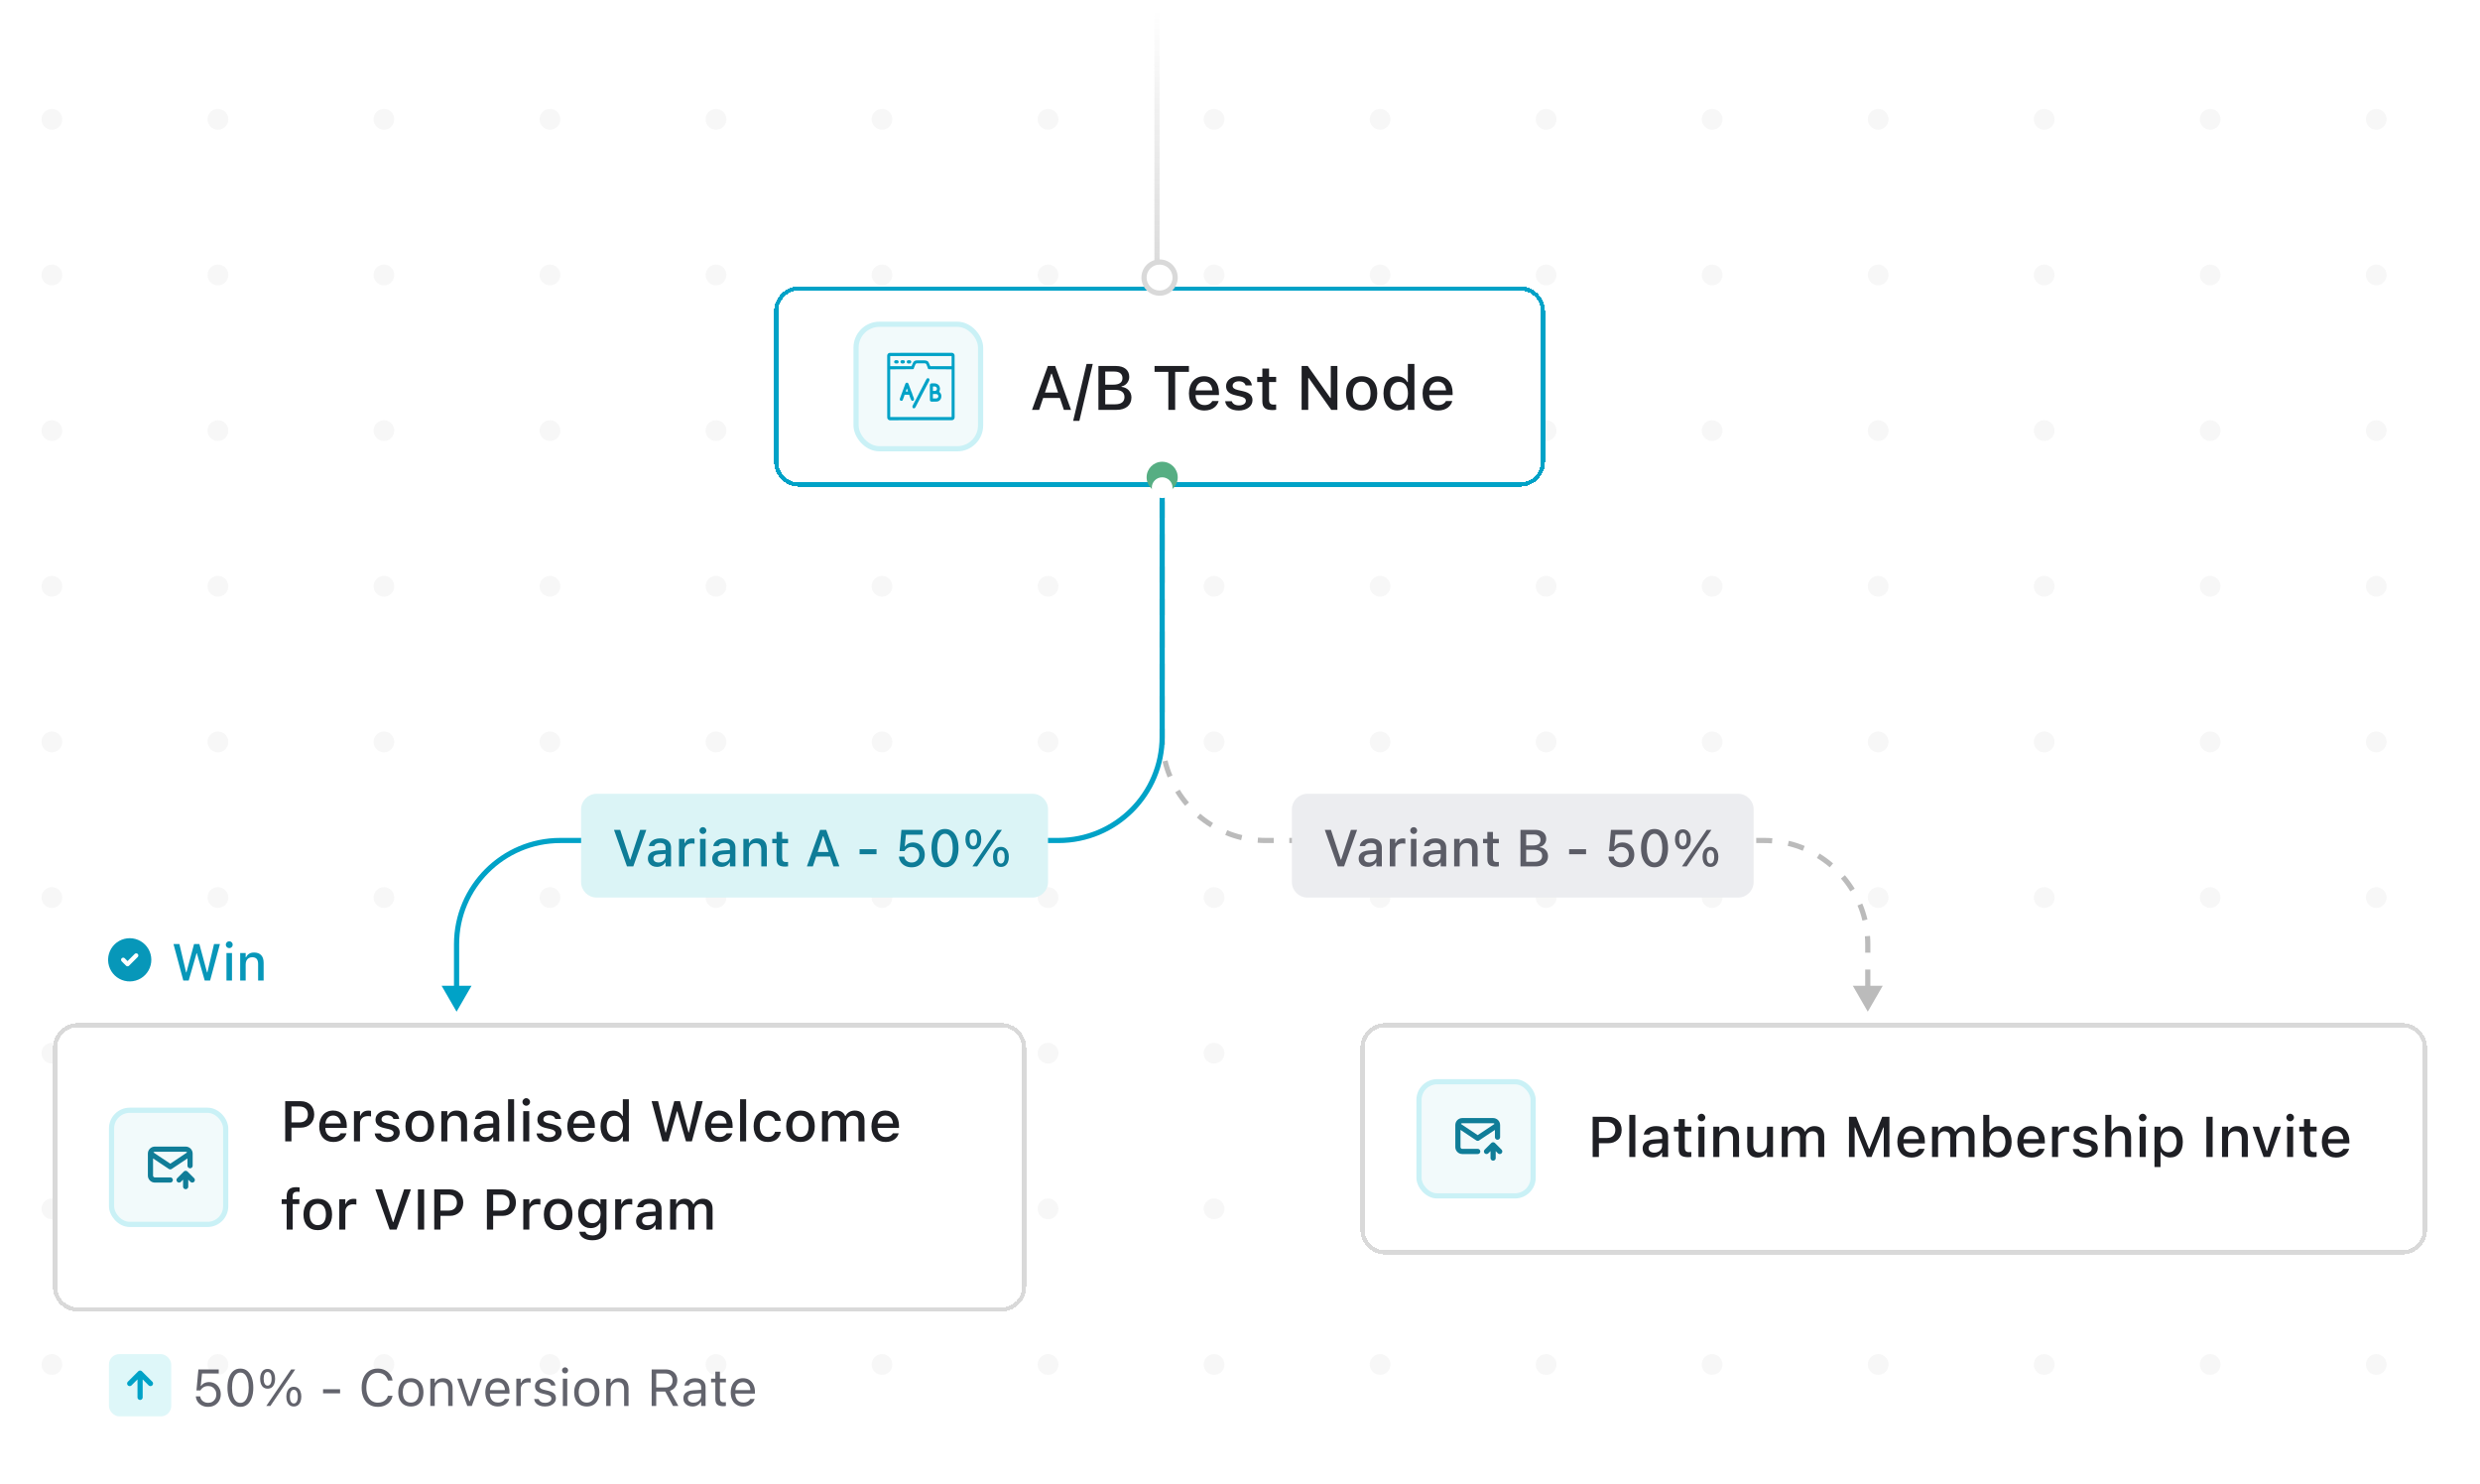<svg xmlns="http://www.w3.org/2000/svg" fill="none" viewBox="0 0 478 286" height="286" width="478">
<mask height="284" width="473" y="2" x="5" maskUnits="userSpaceOnUse" style="mask-type:alpha" id="mask0_807_35354">
<rect fill="#D9D9D9" height="284" width="473" y="2" x="5"></rect>
</mask>
<g mask="url(#mask0_807_35354)">
<circle fill-opacity="0.2" fill="#D9D9D9" r="2" cy="23" cx="10"></circle>
<circle fill-opacity="0.2" fill="#D9D9D9" r="2" cy="23" cx="42"></circle>
<circle fill-opacity="0.2" fill="#D9D9D9" r="2" cy="23" cx="74"></circle>
<circle fill-opacity="0.2" fill="#D9D9D9" r="2" cy="23" cx="106"></circle>
<circle fill-opacity="0.2" fill="#D9D9D9" r="2" cy="23" cx="138"></circle>
<circle fill-opacity="0.2" fill="#D9D9D9" r="2" cy="23" cx="170"></circle>
<circle fill-opacity="0.2" fill="#D9D9D9" r="2" cy="23" cx="202"></circle>
<circle fill-opacity="0.2" fill="#D9D9D9" r="2" cy="23" cx="234"></circle>
<circle fill-opacity="0.2" fill="#D9D9D9" r="2" cy="23" cx="266"></circle>
<circle fill-opacity="0.2" fill="#D9D9D9" r="2" cy="23" cx="298"></circle>
<circle fill-opacity="0.2" fill="#D9D9D9" r="2" cy="23" cx="330"></circle>
<circle fill-opacity="0.2" fill="#D9D9D9" r="2" cy="23" cx="362"></circle>
<circle fill-opacity="0.2" fill="#D9D9D9" r="2" cy="23" cx="394"></circle>
<circle fill-opacity="0.2" fill="#D9D9D9" r="2" cy="23" cx="426"></circle>
<circle fill-opacity="0.2" fill="#D9D9D9" r="2" cy="23" cx="458"></circle>
<circle fill-opacity="0.2" fill="#D9D9D9" r="2" cy="53" cx="10"></circle>
<circle fill-opacity="0.2" fill="#D9D9D9" r="2" cy="53" cx="42"></circle>
<circle fill-opacity="0.2" fill="#D9D9D9" r="2" cy="53" cx="74"></circle>
<circle fill-opacity="0.2" fill="#D9D9D9" r="2" cy="53" cx="106"></circle>
<circle fill-opacity="0.2" fill="#D9D9D9" r="2" cy="53" cx="138"></circle>
<circle fill-opacity="0.2" fill="#D9D9D9" r="2" cy="53" cx="170"></circle>
<circle fill-opacity="0.2" fill="#D9D9D9" r="2" cy="53" cx="202"></circle>
<circle fill-opacity="0.2" fill="#D9D9D9" r="2" cy="53" cx="234"></circle>
<circle fill-opacity="0.2" fill="#D9D9D9" r="2" cy="53" cx="266"></circle>
<circle fill-opacity="0.2" fill="#D9D9D9" r="2" cy="53" cx="298"></circle>
<circle fill-opacity="0.2" fill="#D9D9D9" r="2" cy="53" cx="330"></circle>
<circle fill-opacity="0.2" fill="#D9D9D9" r="2" cy="53" cx="362"></circle>
<circle fill-opacity="0.2" fill="#D9D9D9" r="2" cy="53" cx="394"></circle>
<circle fill-opacity="0.2" fill="#D9D9D9" r="2" cy="53" cx="426"></circle>
<circle fill-opacity="0.2" fill="#D9D9D9" r="2" cy="53" cx="458"></circle>
<circle fill-opacity="0.2" fill="#D9D9D9" r="2" cy="83" cx="10"></circle>
<circle fill-opacity="0.2" fill="#D9D9D9" r="2" cy="83" cx="42"></circle>
<circle fill-opacity="0.2" fill="#D9D9D9" r="2" cy="83" cx="74"></circle>
<circle fill-opacity="0.2" fill="#D9D9D9" r="2" cy="83" cx="106"></circle>
<circle fill-opacity="0.2" fill="#D9D9D9" r="2" cy="83" cx="138"></circle>
<circle fill-opacity="0.2" fill="#D9D9D9" r="2" cy="83" cx="170"></circle>
<circle fill-opacity="0.2" fill="#D9D9D9" r="2" cy="83" cx="202"></circle>
<circle fill-opacity="0.2" fill="#D9D9D9" r="2" cy="83" cx="234"></circle>
<circle fill-opacity="0.2" fill="#D9D9D9" r="2" cy="83" cx="266"></circle>
<circle fill-opacity="0.2" fill="#D9D9D9" r="2" cy="83" cx="298"></circle>
<circle fill-opacity="0.2" fill="#D9D9D9" r="2" cy="83" cx="330"></circle>
<circle fill-opacity="0.2" fill="#D9D9D9" r="2" cy="83" cx="362"></circle>
<circle fill-opacity="0.2" fill="#D9D9D9" r="2" cy="83" cx="394"></circle>
<circle fill-opacity="0.2" fill="#D9D9D9" r="2" cy="83" cx="426"></circle>
<circle fill-opacity="0.2" fill="#D9D9D9" r="2" cy="83" cx="458"></circle>
<circle fill-opacity="0.2" fill="#D9D9D9" r="2" cy="113" cx="10"></circle>
<circle fill-opacity="0.2" fill="#D9D9D9" r="2" cy="113" cx="42"></circle>
<circle fill-opacity="0.2" fill="#D9D9D9" r="2" cy="113" cx="74"></circle>
<circle fill-opacity="0.2" fill="#D9D9D9" r="2" cy="113" cx="106"></circle>
<circle fill-opacity="0.2" fill="#D9D9D9" r="2" cy="113" cx="138"></circle>
<circle fill-opacity="0.2" fill="#D9D9D9" r="2" cy="113" cx="170"></circle>
<circle fill-opacity="0.2" fill="#D9D9D9" r="2" cy="113" cx="202"></circle>
<circle fill-opacity="0.2" fill="#D9D9D9" r="2" cy="113" cx="234"></circle>
<circle fill-opacity="0.2" fill="#D9D9D9" r="2" cy="113" cx="266"></circle>
<circle fill-opacity="0.2" fill="#D9D9D9" r="2" cy="113" cx="298"></circle>
<circle fill-opacity="0.2" fill="#D9D9D9" r="2" cy="113" cx="330"></circle>
<circle fill-opacity="0.2" fill="#D9D9D9" r="2" cy="113" cx="362"></circle>
<circle fill-opacity="0.2" fill="#D9D9D9" r="2" cy="113" cx="394"></circle>
<circle fill-opacity="0.2" fill="#D9D9D9" r="2" cy="113" cx="426"></circle>
<circle fill-opacity="0.2" fill="#D9D9D9" r="2" cy="113" cx="458"></circle>
<circle fill-opacity="0.2" fill="#D9D9D9" r="2" cy="143" cx="10"></circle>
<circle fill-opacity="0.2" fill="#D9D9D9" r="2" cy="143" cx="42"></circle>
<circle fill-opacity="0.2" fill="#D9D9D9" r="2" cy="143" cx="74"></circle>
<circle fill-opacity="0.2" fill="#D9D9D9" r="2" cy="143" cx="106"></circle>
<circle fill-opacity="0.2" fill="#D9D9D9" r="2" cy="143" cx="138"></circle>
<circle fill-opacity="0.2" fill="#D9D9D9" r="2" cy="143" cx="170"></circle>
<circle fill-opacity="0.2" fill="#D9D9D9" r="2" cy="143" cx="202"></circle>
<circle fill-opacity="0.2" fill="#D9D9D9" r="2" cy="143" cx="234"></circle>
<circle fill-opacity="0.2" fill="#D9D9D9" r="2" cy="143" cx="266"></circle>
<circle fill-opacity="0.2" fill="#D9D9D9" r="2" cy="143" cx="298"></circle>
<circle fill-opacity="0.2" fill="#D9D9D9" r="2" cy="143" cx="330"></circle>
<circle fill-opacity="0.2" fill="#D9D9D9" r="2" cy="143" cx="362"></circle>
<circle fill-opacity="0.2" fill="#D9D9D9" r="2" cy="143" cx="394"></circle>
<circle fill-opacity="0.2" fill="#D9D9D9" r="2" cy="143" cx="426"></circle>
<circle fill-opacity="0.2" fill="#D9D9D9" r="2" cy="143" cx="458"></circle>
<circle fill-opacity="0.2" fill="#D9D9D9" r="2" cy="173" cx="10"></circle>
<circle fill-opacity="0.2" fill="#D9D9D9" r="2" cy="173" cx="42"></circle>
<circle fill-opacity="0.2" fill="#D9D9D9" r="2" cy="173" cx="74"></circle>
<circle fill-opacity="0.2" fill="#D9D9D9" r="2" cy="173" cx="106"></circle>
<circle fill-opacity="0.2" fill="#D9D9D9" r="2" cy="173" cx="138"></circle>
<circle fill-opacity="0.2" fill="#D9D9D9" r="2" cy="173" cx="170"></circle>
<circle fill-opacity="0.2" fill="#D9D9D9" r="2" cy="173" cx="202"></circle>
<circle fill-opacity="0.2" fill="#D9D9D9" r="2" cy="173" cx="234"></circle>
<circle fill-opacity="0.2" fill="#D9D9D9" r="2" cy="173" cx="266"></circle>
<circle fill-opacity="0.2" fill="#D9D9D9" r="2" cy="173" cx="298"></circle>
<circle fill-opacity="0.2" fill="#D9D9D9" r="2" cy="173" cx="330"></circle>
<circle fill-opacity="0.2" fill="#D9D9D9" r="2" cy="173" cx="362"></circle>
<circle fill-opacity="0.2" fill="#D9D9D9" r="2" cy="173" cx="394"></circle>
<circle fill-opacity="0.2" fill="#D9D9D9" r="2" cy="173" cx="426"></circle>
<circle fill-opacity="0.2" fill="#D9D9D9" r="2" cy="173" cx="458"></circle>
<circle fill-opacity="0.2" fill="#D9D9D9" r="2" cy="203" cx="10"></circle>
<circle fill-opacity="0.2" fill="#D9D9D9" r="2" cy="203" cx="42"></circle>
<circle fill-opacity="0.2" fill="#D9D9D9" r="2" cy="203" cx="74"></circle>
<circle fill-opacity="0.2" fill="#D9D9D9" r="2" cy="203" cx="106"></circle>
<circle fill-opacity="0.2" fill="#D9D9D9" r="2" cy="203" cx="138"></circle>
<circle fill-opacity="0.2" fill="#D9D9D9" r="2" cy="203" cx="170"></circle>
<circle fill-opacity="0.2" fill="#D9D9D9" r="2" cy="203" cx="202"></circle>
<circle fill-opacity="0.2" fill="#D9D9D9" r="2" cy="203" cx="234"></circle>
<circle fill-opacity="0.2" fill="#D9D9D9" r="2" cy="203" cx="266"></circle>
<circle fill-opacity="0.2" fill="#D9D9D9" r="2" cy="203" cx="298"></circle>
<circle fill-opacity="0.2" fill="#D9D9D9" r="2" cy="203" cx="330"></circle>
<circle fill-opacity="0.2" fill="#D9D9D9" r="2" cy="203" cx="362"></circle>
<circle fill-opacity="0.2" fill="#D9D9D9" r="2" cy="203" cx="394"></circle>
<circle fill-opacity="0.2" fill="#D9D9D9" r="2" cy="203" cx="426"></circle>
<circle fill-opacity="0.2" fill="#D9D9D9" r="2" cy="203" cx="458"></circle>
<circle fill-opacity="0.2" fill="#D9D9D9" r="2" cy="233" cx="10"></circle>
<circle fill-opacity="0.2" fill="#D9D9D9" r="2" cy="233" cx="42"></circle>
<circle fill-opacity="0.2" fill="#D9D9D9" r="2" cy="233" cx="74"></circle>
<circle fill-opacity="0.2" fill="#D9D9D9" r="2" cy="233" cx="106"></circle>
<circle fill-opacity="0.2" fill="#D9D9D9" r="2" cy="233" cx="138"></circle>
<circle fill-opacity="0.2" fill="#D9D9D9" r="2" cy="233" cx="170"></circle>
<circle fill-opacity="0.2" fill="#D9D9D9" r="2" cy="233" cx="202"></circle>
<circle fill-opacity="0.2" fill="#D9D9D9" r="2" cy="233" cx="234"></circle>
<circle fill-opacity="0.2" fill="#D9D9D9" r="2" cy="233" cx="266"></circle>
<circle fill-opacity="0.2" fill="#D9D9D9" r="2" cy="233" cx="298"></circle>
<circle fill-opacity="0.2" fill="#D9D9D9" r="2" cy="233" cx="330"></circle>
<circle fill-opacity="0.2" fill="#D9D9D9" r="2" cy="233" cx="362"></circle>
<circle fill-opacity="0.2" fill="#D9D9D9" r="2" cy="233" cx="394"></circle>
<circle fill-opacity="0.2" fill="#D9D9D9" r="2" cy="233" cx="426"></circle>
<circle fill-opacity="0.2" fill="#D9D9D9" r="2" cy="233" cx="458"></circle>
<circle fill-opacity="0.2" fill="#D9D9D9" r="2" cy="263" cx="10"></circle>
<circle fill-opacity="0.2" fill="#D9D9D9" r="2" cy="263" cx="42"></circle>
<circle fill-opacity="0.2" fill="#D9D9D9" r="2" cy="263" cx="74"></circle>
<circle fill-opacity="0.2" fill="#D9D9D9" r="2" cy="263" cx="106"></circle>
<circle fill-opacity="0.2" fill="#D9D9D9" r="2" cy="263" cx="138"></circle>
<circle fill-opacity="0.2" fill="#D9D9D9" r="2" cy="263" cx="170"></circle>
<circle fill-opacity="0.2" fill="#D9D9D9" r="2" cy="263" cx="202"></circle>
<circle fill-opacity="0.2" fill="#D9D9D9" r="2" cy="263" cx="234"></circle>
<circle fill-opacity="0.2" fill="#D9D9D9" r="2" cy="263" cx="266"></circle>
<circle fill-opacity="0.2" fill="#D9D9D9" r="2" cy="263" cx="298"></circle>
<circle fill-opacity="0.2" fill="#D9D9D9" r="2" cy="263" cx="330"></circle>
<circle fill-opacity="0.2" fill="#D9D9D9" r="2" cy="263" cx="362"></circle>
<circle fill-opacity="0.2" fill="#D9D9D9" r="2" cy="263" cx="394"></circle>
<circle fill-opacity="0.2" fill="#D9D9D9" r="2" cy="263" cx="426"></circle>
<circle fill-opacity="0.2" fill="#D9D9D9" r="2" cy="263" cx="458"></circle>
<path fill="#BBBBBB" d="M226.667 92C226.667 93.473 225.473 94.667 224 94.667C222.527 94.667 221.333 93.473 221.333 92C221.333 90.527 222.527 89.333 224 89.333C225.473 89.333 226.667 90.527 226.667 92ZM360 195L357.113 190H362.887L360 195ZM359.5 190.125V186.875H360.5V190.125H359.5ZM359.5 183.625V182H360.5V183.625H359.5ZM359.5 182C359.5 181.484 359.48 180.973 359.441 180.468L360.438 180.391C360.479 180.922 360.5 181.458 360.5 182H359.5ZM358.965 177.445C358.726 176.443 358.408 175.471 358.021 174.536L358.944 174.153C359.352 175.136 359.686 176.159 359.938 177.213L358.965 177.445ZM356.629 171.81C356.093 170.938 355.491 170.111 354.828 169.336L355.589 168.686C356.285 169.5 356.918 170.37 357.481 171.287L356.629 171.81ZM352.664 167.172C351.889 166.509 351.062 165.907 350.19 165.371L350.713 164.519C351.63 165.082 352.5 165.715 353.314 166.411L352.664 167.172ZM347.464 163.979C346.529 163.592 345.557 163.274 344.555 163.035L344.787 162.062C345.841 162.314 346.864 162.648 347.847 163.056L347.464 163.979ZM341.532 162.559C341.027 162.52 340.516 162.5 340 162.5V161.5C340.542 161.5 341.078 161.521 341.609 161.562L341.532 162.559ZM340 162.5H338.5V161.5H340V162.5ZM335.5 162.5H332.5V161.5H335.5V162.5ZM329.5 162.5H326.5V161.5H329.5V162.5ZM323.5 162.5H320.5V161.5H323.5V162.5ZM317.5 162.5H314.5V161.5H317.5V162.5ZM311.5 162.5H308.5V161.5H311.5V162.5ZM305.5 162.5H302.5V161.5H305.5V162.5ZM299.5 162.5H296.5V161.5H299.5V162.5ZM293.5 162.5H290.5V161.5H293.5V162.5ZM287.5 162.5H284.5V161.5H287.5V162.5ZM281.5 162.5H278.5V161.5H281.5V162.5ZM275.5 162.5H272.5V161.5H275.5V162.5ZM269.5 162.5H266.5V161.5H269.5V162.5ZM263.5 162.5H260.5V161.5H263.5V162.5ZM257.5 162.5H254.5V161.5H257.5V162.5ZM251.5 162.5H248.5V161.5H251.5V162.5ZM245.5 162.5H244V161.5H245.5V162.5ZM244 162.5C243.458 162.5 242.922 162.479 242.391 162.438L242.468 161.441C242.973 161.48 243.484 161.5 244 161.5V162.5ZM239.213 161.938C238.159 161.686 237.136 161.352 236.153 160.944L236.536 160.021C237.471 160.408 238.443 160.726 239.445 160.965L239.213 161.938ZM233.287 159.481C232.37 158.918 231.5 158.285 230.686 157.589L231.336 156.828C232.111 157.491 232.938 158.093 233.81 158.629L233.287 159.481ZM228.411 155.314C227.715 154.5 227.082 153.63 226.519 152.713L227.371 152.19C227.907 153.062 228.509 153.889 229.172 154.664L228.411 155.314ZM225.056 149.847C224.648 148.864 224.314 147.841 224.062 146.787L225.035 146.555C225.274 147.557 225.592 148.529 225.979 149.464L225.056 149.847ZM223.562 143.609C223.521 143.078 223.5 142.542 223.5 142H224.5C224.5 142.516 224.52 143.027 224.559 143.532L223.562 143.609ZM223.5 142V140.438H224.5V142H223.5ZM223.5 137.313V134.188H224.5V137.313H223.5ZM223.5 131.063V127.938H224.5V131.063H223.5ZM223.5 124.813V121.688H224.5V124.813H223.5ZM223.5 118.563V115.438H224.5V118.563H223.5ZM223.5 112.313V109.188H224.5V112.313H223.5ZM223.5 106.063V102.938H224.5V106.063H223.5ZM223.5 99.812V96.688H224.5V99.812H223.5ZM223.5 93.562V92H224.5V93.562H223.5Z"></path>
<path fill="#00A2C7" d="M221.333 92C221.333 93.473 222.527 94.667 224 94.667C225.473 94.667 226.667 93.473 226.667 92C226.667 90.527 225.473 89.333 224 89.333C222.527 89.333 221.333 90.527 221.333 92ZM88 195L90.887 190H85.113L88 195ZM223.5 92V142H224.5V92H223.5ZM204 161.5H108V162.5H204V161.5ZM87.5 182V190.5H88.5V182H87.5ZM108 161.5C96.678 161.5 87.5 170.678 87.5 182H88.5C88.5 171.23 97.231 162.5 108 162.5V161.5ZM223.5 142C223.5 152.77 214.77 161.5 204 161.5V162.5C215.322 162.5 224.5 153.322 224.5 142H223.5Z"></path>
</g>
<path fill="#0797B9" d="M27.084 181.392C27.712 181.755 28.235 182.275 28.6 182.902C28.965 183.529 29.161 184.241 29.167 184.967C29.172 185.692 28.989 186.407 28.634 187.04C28.278 187.672 27.764 188.201 27.142 188.574C26.519 188.947 25.81 189.151 25.084 189.166C24.359 189.181 23.642 189.006 23.005 188.658C22.368 188.311 21.833 187.803 21.452 187.185C21.072 186.567 20.859 185.86 20.836 185.135L20.834 185L20.836 184.865C20.859 184.146 21.068 183.444 21.443 182.83C21.818 182.215 22.346 181.708 22.976 181.358C23.605 181.009 24.314 180.828 25.034 180.834C25.754 180.839 26.46 181.032 27.084 181.392ZM26.545 183.872C26.473 183.8 26.378 183.757 26.276 183.751C26.175 183.745 26.075 183.775 25.995 183.838L25.956 183.872L24.584 185.244L24.045 184.706L24.006 184.671C23.925 184.609 23.825 184.578 23.724 184.584C23.623 184.591 23.527 184.634 23.456 184.706C23.384 184.777 23.341 184.873 23.334 184.974C23.328 185.075 23.359 185.175 23.421 185.256L23.456 185.295L24.289 186.128L24.328 186.163C24.401 186.219 24.491 186.25 24.584 186.25C24.676 186.25 24.766 186.219 24.839 186.163L24.878 186.128L26.545 184.461L26.579 184.422C26.642 184.342 26.672 184.242 26.666 184.141C26.66 184.039 26.616 183.944 26.545 183.872Z"></path>
<path fill="#0797B9" d="M35.334 189L33.435 181.954H34.577L35.871 187.428H35.935L37.404 181.954H38.425L39.904 187.428H39.968L41.257 181.954H42.395L40.495 189H39.46L37.946 183.736H37.883L36.369 189H35.334ZM43.65 189V183.697H44.715V189H43.65ZM44.188 182.75C44.005 182.75 43.849 182.685 43.719 182.555C43.589 182.424 43.523 182.268 43.523 182.086C43.523 181.904 43.589 181.749 43.719 181.622C43.849 181.492 44.005 181.427 44.188 181.427C44.37 181.427 44.526 181.492 44.656 181.622C44.786 181.749 44.852 181.904 44.852 182.086C44.852 182.268 44.786 182.424 44.656 182.555C44.526 182.685 44.37 182.75 44.188 182.75ZM46.293 189V183.697H47.352V184.498H47.435C47.566 184.215 47.758 183.993 48.012 183.834C48.266 183.674 48.586 183.595 48.974 183.595C49.569 183.595 50.025 183.766 50.341 184.107C50.657 184.449 50.814 184.936 50.814 185.567V189H49.75V185.816C49.75 185.374 49.657 185.045 49.472 184.83C49.289 184.612 49.003 184.503 48.612 184.503C48.355 184.503 48.132 184.56 47.943 184.674C47.755 184.785 47.608 184.944 47.504 185.152C47.403 185.357 47.352 185.603 47.352 185.89V189H46.293Z"></path>
<g filter="url(#filter0_d_807_35354)">
<path shape-rendering="crispEdges" fill="white" d="M263 200C263 197.791 264.791 196 267 196H463C465.209 196 467 197.791 467 200V235C467 237.209 465.209 239 463 239H267C264.791 239 263 237.209 263 235V200Z"></path>
<path shape-rendering="crispEdges" stroke-width="0.8" stroke="#D9D9D9" d="M267 195.6C264.57 195.6 262.6 197.57 262.6 200V235C262.6 237.43 264.57 239.4 267 239.4H463C465.43 239.4 467.4 237.43 467.4 235V200C467.4 197.57 465.43 195.6 463 195.6H267Z"></path>
<rect fill="#F2FAFB" rx="3.5" height="22" width="22" y="206.5" x="273.5"></rect>
<rect stroke="#CAF1F6" rx="3.5" height="22" width="22" y="206.5" x="273.5"></rect>
<mask height="13" width="13" y="211" x="279" maskUnits="userSpaceOnUse" style="mask-type:luminance" id="mask1_807_35354">
<path fill="white" d="M292 211H279V224H292V211Z"></path>
</mask>
<g mask="url(#mask1_807_35354)">
<path stroke-linejoin="round" stroke-linecap="round" stroke="#107D98" d="M284.817 219.938H281.848C281.623 219.938 281.408 219.848 281.248 219.689C281.089 219.53 281 219.314 281 219.089V214.848M281 214.848C281 214.623 281.089 214.408 281.248 214.248C281.408 214.089 281.623 214 281.848 214H287.786C288.011 214 288.227 214.089 288.386 214.248C288.545 214.408 288.634 214.623 288.634 214.848M281 214.848L284.817 217.393L288.634 214.848M288.634 214.848V217.181M287.786 221.21V218.665M287.786 218.665L289.058 219.938M287.786 218.665L286.514 219.938"></path>
</g>
<path fill="#1E1F24" d="M306.972 221V213.25H309.991C311.511 213.25 312.563 214.27 312.563 215.79V215.801C312.563 217.315 311.511 218.352 309.991 218.352H308.175V221H306.972ZM309.69 214.265H308.175V217.342H309.69C310.732 217.342 311.339 216.778 311.339 215.806V215.795C311.339 214.829 310.732 214.265 309.69 214.265ZM314.035 221V212.879H315.201V221H314.035ZM318.536 221.097C317.424 221.097 316.603 220.42 316.603 219.362V219.351C316.603 218.309 317.387 217.702 318.778 217.616L320.357 217.525V217.009C320.357 216.37 319.954 216.016 319.165 216.016C318.52 216.016 318.096 216.252 317.956 216.666L317.951 216.687H316.828L316.833 216.649C316.973 215.693 317.892 215.054 319.218 215.054C320.685 215.054 321.512 215.785 321.512 217.009V221H320.357V220.173H320.266C319.922 220.764 319.31 221.097 318.536 221.097ZM317.763 219.313C317.763 219.851 318.219 220.167 318.848 220.167C319.718 220.167 320.357 219.598 320.357 218.846V218.347L318.934 218.438C318.128 218.486 317.763 218.776 317.763 219.303V219.313ZM325.357 221.038C324.074 221.038 323.547 220.586 323.547 219.464V216.085H322.634V215.167H323.547V213.695H324.734V215.167H325.986V216.085H324.734V219.185C324.734 219.813 324.971 220.071 325.545 220.071C325.723 220.071 325.825 220.065 325.986 220.049V220.979C325.798 221.011 325.583 221.038 325.357 221.038ZM327.952 214.125C327.549 214.125 327.221 213.797 327.221 213.4C327.221 212.997 327.549 212.669 327.952 212.669C328.349 212.669 328.682 212.997 328.682 213.4C328.682 213.797 328.349 214.125 327.952 214.125ZM327.366 221V215.167H328.526V221H327.366ZM330.224 221V215.167H331.389V216.053H331.475C331.76 215.43 332.318 215.054 333.167 215.054C334.472 215.054 335.192 215.833 335.192 217.224V221H334.032V217.498C334.032 216.531 333.629 216.053 332.775 216.053C331.921 216.053 331.389 216.639 331.389 217.579V221H330.224ZM338.764 221.113C337.448 221.113 336.766 220.323 336.766 218.943V215.167H337.931V218.669C337.931 219.636 338.286 220.114 339.14 220.114C340.074 220.114 340.574 219.528 340.574 218.588V215.167H341.734V221H340.574V220.119H340.482C340.203 220.748 339.612 221.113 338.764 221.113ZM343.415 221V215.167H344.581V216.064H344.667C344.924 215.425 345.494 215.054 346.256 215.054C347.051 215.054 347.615 215.468 347.873 216.096H347.964C348.26 215.468 348.931 215.054 349.742 215.054C350.918 215.054 351.606 215.763 351.606 216.977V221H350.446V217.256C350.446 216.451 350.081 216.053 349.318 216.053C348.577 216.053 348.088 216.606 348.088 217.31V221H346.928V217.138C346.928 216.472 346.493 216.053 345.805 216.053C345.102 216.053 344.581 216.655 344.581 217.417V221H343.415ZM356.375 221V213.25H357.761L360.232 219.432H360.318L362.789 213.25H364.174V221H363.079V215.312H362.998L360.721 221H359.829L357.557 215.312H357.471V221H356.375ZM368.434 221.113C366.726 221.113 365.694 219.947 365.694 218.1V218.094C365.694 216.273 366.747 215.054 368.375 215.054C370.002 215.054 371.001 216.23 371.001 217.981V218.39H366.865C366.887 219.507 367.499 220.157 368.46 220.157C369.207 220.157 369.653 219.786 369.792 219.485L369.814 219.442L370.937 219.437L370.926 219.485C370.732 220.253 369.927 221.113 368.434 221.113ZM368.38 216.01C367.585 216.01 366.983 216.553 366.881 217.557H369.846C369.755 216.515 369.169 216.01 368.38 216.01ZM372.387 221V215.167H373.552V216.064H373.638C373.896 215.425 374.465 215.054 375.228 215.054C376.023 215.054 376.587 215.468 376.845 216.096H376.936C377.231 215.468 377.903 215.054 378.714 215.054C379.89 215.054 380.578 215.763 380.578 216.977V221H379.417V217.256C379.417 216.451 379.052 216.053 378.29 216.053C377.548 216.053 377.06 216.606 377.06 217.31V221H375.899V217.138C375.899 216.472 375.464 216.053 374.777 216.053C374.073 216.053 373.552 216.655 373.552 217.417V221H372.387ZM385.304 221.097C384.488 221.097 383.849 220.721 383.51 220.082H383.424V221H382.259V212.879H383.424V216.091H383.51C383.822 215.462 384.504 215.065 385.304 215.065C386.787 215.065 387.721 216.23 387.721 218.078V218.089C387.721 219.92 386.776 221.097 385.304 221.097ZM384.977 220.103C385.949 220.103 386.534 219.34 386.534 218.089V218.078C386.534 216.827 385.949 216.064 384.977 216.064C384.004 216.064 383.403 216.832 383.403 218.078V218.089C383.403 219.335 384.004 220.103 384.977 220.103ZM391.562 221.113C389.854 221.113 388.822 219.947 388.822 218.1V218.094C388.822 216.273 389.875 215.054 391.502 215.054C393.13 215.054 394.129 216.23 394.129 217.981V218.39H389.993C390.015 219.507 390.627 220.157 391.588 220.157C392.335 220.157 392.781 219.786 392.92 219.485L392.942 219.442L394.064 219.437L394.054 219.485C393.86 220.253 393.055 221.113 391.562 221.113ZM391.508 216.01C390.713 216.01 390.111 216.553 390.009 217.557H392.974C392.883 216.515 392.297 216.01 391.508 216.01ZM395.515 221V215.167H396.68V216.048H396.766C396.976 215.43 397.518 215.065 398.297 215.065C398.485 215.065 398.689 215.092 398.807 215.119V216.193C398.598 216.15 398.399 216.123 398.179 216.123C397.287 216.123 396.68 216.671 396.68 217.514V221H395.515ZM401.922 221.113C400.515 221.113 399.624 220.452 399.511 219.475V219.469H400.676L400.682 219.475C400.827 219.915 401.251 220.21 401.944 220.21C402.664 220.21 403.163 219.883 403.163 219.405V219.394C403.163 219.029 402.889 218.782 402.212 218.626L401.283 218.411C400.182 218.159 399.672 217.659 399.672 216.805V216.8C399.672 215.785 400.617 215.054 401.938 215.054C403.271 215.054 404.125 215.72 404.227 216.671V216.676H403.115V216.666C403.002 216.257 402.588 215.951 401.933 215.951C401.294 215.951 400.832 216.268 400.832 216.735V216.746C400.832 217.111 401.101 217.337 401.756 217.493L402.68 217.702C403.802 217.965 404.339 218.443 404.339 219.287V219.297C404.339 220.377 403.308 221.113 401.922 221.113ZM405.784 221V212.879H406.95V216.053H407.036C407.32 215.43 407.879 215.054 408.728 215.054C410.033 215.054 410.752 215.833 410.752 217.224V221H409.592V217.498C409.592 216.531 409.189 216.053 408.335 216.053C407.481 216.053 406.95 216.639 406.95 217.579V221H405.784ZM412.987 214.125C412.584 214.125 412.256 213.797 412.256 213.4C412.256 212.997 412.584 212.669 412.987 212.669C413.384 212.669 413.717 212.997 413.717 213.4C413.717 213.797 413.384 214.125 412.987 214.125ZM412.401 221V215.167H413.562V221H412.401ZM415.259 222.944V215.167H416.424V216.085H416.51C416.849 215.446 417.488 215.065 418.304 215.065C419.776 215.065 420.721 216.241 420.721 218.078V218.089C420.721 219.937 419.787 221.097 418.304 221.097C417.504 221.097 416.822 220.705 416.51 220.076H416.424V222.944H415.259ZM417.977 220.103C418.949 220.103 419.534 219.34 419.534 218.089V218.078C419.534 216.821 418.949 216.064 417.977 216.064C417.004 216.064 416.403 216.832 416.403 218.078V218.089C416.403 219.335 417.004 220.103 417.977 220.103ZM425.265 221V213.25H426.468V221H425.265ZM428.278 221V215.167H429.444V216.053H429.53C429.814 215.43 430.373 215.054 431.222 215.054C432.527 215.054 433.247 215.833 433.247 217.224V221H432.086V217.498C432.086 216.531 431.684 216.053 430.83 216.053C429.976 216.053 429.444 216.639 429.444 217.579V221H428.278ZM436.287 221L434.176 215.167H435.411L436.867 219.818H436.958L438.408 215.167H439.633L437.527 221H436.287ZM441.411 214.125C441.008 214.125 440.68 213.797 440.68 213.4C440.68 212.997 441.008 212.669 441.411 212.669C441.808 212.669 442.141 212.997 442.141 213.4C442.141 213.797 441.808 214.125 441.411 214.125ZM440.825 221V215.167H441.985V221H440.825ZM445.885 221.038C444.601 221.038 444.075 220.586 444.075 219.464V216.085H443.162V215.167H444.075V213.695H445.262V215.167H446.513V216.085H445.262V219.185C445.262 219.813 445.498 220.071 446.073 220.071C446.25 220.071 446.352 220.065 446.513 220.049V220.979C446.325 221.011 446.11 221.038 445.885 221.038ZM450.257 221.113C448.549 221.113 447.518 219.947 447.518 218.1V218.094C447.518 216.273 448.57 215.054 450.198 215.054C451.825 215.054 452.824 216.23 452.824 217.981V218.39H448.688C448.71 219.507 449.322 220.157 450.284 220.157C451.03 220.157 451.476 219.786 451.616 219.485L451.637 219.442L452.76 219.437L452.749 219.485C452.556 220.253 451.75 221.113 450.257 221.113ZM450.203 216.01C449.408 216.01 448.807 216.553 448.705 217.557H451.669C451.578 216.515 450.993 216.01 450.203 216.01Z"></path>
</g>
<g filter="url(#filter1_d_807_35354)">
<path shape-rendering="crispEdges" fill="white" d="M11 200C11 197.791 12.791 196 15 196H193C195.209 196 197 197.791 197 200V246C197 248.209 195.209 250 193 250H15C12.791 250 11 248.209 11 246V200Z"></path>
<path shape-rendering="crispEdges" stroke-width="0.8" stroke="#D9D9D9" d="M15 195.6C12.57 195.6 10.6 197.57 10.6 200V246C10.6 248.43 12.57 250.4 15 250.4H193C195.43 250.4 197.4 248.43 197.4 246V200C197.4 197.57 195.43 195.6 193 195.6H15Z"></path>
<rect fill="#F2FAFB" rx="3.5" height="22" width="22" y="212" x="21.5"></rect>
<rect stroke="#CAF1F6" rx="3.5" height="22" width="22" y="212" x="21.5"></rect>
<mask height="14" width="13" y="216" x="27" maskUnits="userSpaceOnUse" style="mask-type:luminance" id="mask2_807_35354">
<path fill="white" d="M40 216.5H27V229.5H40V216.5Z"></path>
</mask>
<g mask="url(#mask2_807_35354)">
<path stroke-linejoin="round" stroke-linecap="round" stroke="#107D98" d="M32.817 225.438H29.848C29.623 225.438 29.407 225.348 29.248 225.189C29.089 225.03 29 224.814 29 224.589V220.348M29 220.348C29 220.123 29.089 219.908 29.248 219.748C29.407 219.589 29.623 219.5 29.848 219.5H35.786C36.011 219.5 36.227 219.589 36.386 219.748C36.545 219.908 36.634 220.123 36.634 220.348M29 220.348L32.817 222.893L36.634 220.348M36.634 220.348V222.681M35.786 226.71V224.165M35.786 224.165L37.058 225.438M35.786 224.165L34.514 225.438"></path>
</g>
<path fill="#1E1F24" d="M54.972 218V210.25H57.991C59.511 210.25 60.563 211.27 60.563 212.79V212.801C60.563 214.315 59.511 215.352 57.991 215.352H56.175V218H54.972ZM57.69 211.265H56.175V214.342H57.69C58.732 214.342 59.339 213.778 59.339 212.806V212.795C59.339 211.829 58.732 211.265 57.69 211.265ZM64.269 218.113C62.562 218.113 61.53 216.947 61.53 215.1V215.094C61.53 213.273 62.583 212.054 64.21 212.054C65.838 212.054 66.837 213.23 66.837 214.981V215.39H62.701C62.723 216.507 63.335 217.157 64.296 217.157C65.043 217.157 65.489 216.786 65.628 216.485L65.65 216.442L66.772 216.437L66.762 216.485C66.568 217.253 65.763 218.113 64.269 218.113ZM64.216 213.01C63.421 213.01 62.819 213.553 62.717 214.557H65.682C65.591 213.515 65.005 213.01 64.216 213.01ZM68.223 218V212.167H69.388V213.048H69.474C69.684 212.43 70.226 212.065 71.005 212.065C71.193 212.065 71.397 212.092 71.515 212.119V213.193C71.306 213.15 71.107 213.123 70.887 213.123C69.995 213.123 69.388 213.671 69.388 214.514V218H68.223ZM74.63 218.113C73.223 218.113 72.332 217.452 72.219 216.475V216.469H73.384L73.39 216.475C73.535 216.915 73.959 217.21 74.652 217.21C75.372 217.21 75.871 216.883 75.871 216.405V216.394C75.871 216.029 75.597 215.782 74.92 215.626L73.991 215.411C72.89 215.159 72.38 214.659 72.38 213.805V213.8C72.38 212.785 73.325 212.054 74.647 212.054C75.978 212.054 76.832 212.72 76.935 213.671V213.676H75.823V213.666C75.71 213.257 75.296 212.951 74.641 212.951C74.002 212.951 73.54 213.268 73.54 213.735V213.746C73.54 214.111 73.809 214.337 74.464 214.493L75.388 214.702C76.51 214.965 77.047 215.443 77.047 216.287V216.297C77.047 217.377 76.016 218.113 74.63 218.113ZM80.909 218.113C79.196 218.113 78.148 216.969 78.148 215.089V215.078C78.148 213.204 79.201 212.054 80.909 212.054C82.612 212.054 83.665 213.198 83.665 215.078V215.089C83.665 216.969 82.617 218.113 80.909 218.113ZM80.909 217.141C81.908 217.141 82.478 216.378 82.478 215.089V215.078C82.478 213.784 81.908 213.026 80.909 213.026C79.905 213.026 79.341 213.784 79.341 215.078V215.089C79.341 216.383 79.905 217.141 80.909 217.141ZM85.056 218V212.167H86.221V213.053H86.307C86.592 212.43 87.15 212.054 87.999 212.054C89.304 212.054 90.024 212.833 90.024 214.224V218H88.864V214.498C88.864 213.531 88.461 213.053 87.607 213.053C86.753 213.053 86.221 213.639 86.221 214.579V218H85.056ZM93.252 218.097C92.14 218.097 91.318 217.42 91.318 216.362V216.351C91.318 215.309 92.103 214.702 93.494 214.616L95.073 214.525V214.009C95.073 213.37 94.67 213.016 93.88 213.016C93.236 213.016 92.811 213.252 92.672 213.666L92.666 213.687H91.544L91.549 213.649C91.689 212.693 92.607 212.054 93.934 212.054C95.4 212.054 96.228 212.785 96.228 214.009V218H95.073V217.173H94.981C94.638 217.764 94.025 218.097 93.252 218.097ZM92.478 216.313C92.478 216.851 92.935 217.167 93.564 217.167C94.434 217.167 95.073 216.598 95.073 215.846V215.347L93.649 215.438C92.844 215.486 92.478 215.776 92.478 216.303V216.313ZM97.925 218V209.879H99.09V218H97.925ZM101.432 211.125C101.029 211.125 100.702 210.797 100.702 210.4C100.702 209.997 101.029 209.669 101.432 209.669C101.83 209.669 102.163 209.997 102.163 210.4C102.163 210.797 101.83 211.125 101.432 211.125ZM100.847 218V212.167H102.007V218H100.847ZM105.826 218.113C104.418 218.113 103.527 217.452 103.414 216.475V216.469H104.58L104.585 216.475C104.73 216.915 105.154 217.21 105.847 217.21C106.567 217.21 107.066 216.883 107.066 216.405V216.394C107.066 216.029 106.792 215.782 106.116 215.626L105.187 215.411C104.085 215.159 103.575 214.659 103.575 213.805V213.8C103.575 212.785 104.521 212.054 105.842 212.054C107.174 212.054 108.028 212.72 108.13 213.671V213.676H107.018V213.666C106.905 213.257 106.492 212.951 105.836 212.951C105.197 212.951 104.735 213.268 104.735 213.735V213.746C104.735 214.111 105.004 214.337 105.659 214.493L106.583 214.702C107.706 214.965 108.243 215.443 108.243 216.287V216.297C108.243 217.377 107.211 218.113 105.826 218.113ZM112.083 218.113C110.375 218.113 109.344 216.947 109.344 215.1V215.094C109.344 213.273 110.396 212.054 112.024 212.054C113.651 212.054 114.65 213.23 114.65 214.981V215.39H110.515C110.536 216.507 111.148 217.157 112.11 217.157C112.856 217.157 113.302 216.786 113.442 216.485L113.463 216.442L114.586 216.437L114.575 216.485C114.382 217.253 113.576 218.113 112.083 218.113ZM112.029 213.01C111.234 213.01 110.633 213.553 110.531 214.557H113.496C113.404 213.515 112.819 213.01 112.029 213.01ZM118.163 218.097C116.697 218.097 115.746 216.92 115.746 215.089V215.078C115.746 213.23 116.681 212.065 118.163 212.065C118.963 212.065 119.646 212.462 119.957 213.091H120.048V209.879H121.208V218H120.048V217.082H119.957C119.619 217.721 118.979 218.097 118.163 218.097ZM118.496 217.103C119.468 217.103 120.064 216.335 120.064 215.089V215.078C120.064 213.832 119.463 213.064 118.496 213.064C117.519 213.064 116.933 213.827 116.933 215.078V215.089C116.933 216.34 117.519 217.103 118.496 217.103ZM127.681 218L125.591 210.25H126.843L128.266 216.276H128.341L129.958 210.25H131.075L132.703 216.276H132.778L134.196 210.25H135.447L133.353 218H132.219L130.554 212.205H130.479L128.819 218H127.681ZM138.638 218.113C136.93 218.113 135.898 216.947 135.898 215.1V215.094C135.898 213.273 136.951 212.054 138.579 212.054C140.206 212.054 141.205 213.23 141.205 214.981V215.39H137.069C137.091 216.507 137.703 217.157 138.665 217.157C139.411 217.157 139.857 216.786 139.997 216.485L140.018 216.442L141.141 216.437L141.13 216.485C140.937 217.253 140.131 218.113 138.638 218.113ZM138.584 213.01C137.789 213.01 137.188 213.553 137.085 214.557H140.05C139.959 213.515 139.374 213.01 138.584 213.01ZM142.645 218V209.879H143.81V218H142.645ZM148 218.113C146.297 218.113 145.255 216.953 145.255 215.067V215.057C145.255 213.209 146.292 212.054 147.994 212.054C149.46 212.054 150.336 212.881 150.497 214.015V214.042L149.38 214.047L149.375 214.031C149.246 213.456 148.773 213.026 148 213.026C147.027 213.026 146.442 213.8 146.442 215.057V215.067C146.442 216.356 147.038 217.141 148 217.141C148.73 217.141 149.181 216.808 149.369 216.179L149.38 216.152H150.497L150.486 216.201C150.277 217.334 149.444 218.113 148 218.113ZM154.289 218.113C152.576 218.113 151.528 216.969 151.528 215.089V215.078C151.528 213.204 152.581 212.054 154.289 212.054C155.992 212.054 157.044 213.198 157.044 215.078V215.089C157.044 216.969 155.997 218.113 154.289 218.113ZM154.289 217.141C155.288 217.141 155.857 216.378 155.857 215.089V215.078C155.857 213.784 155.288 213.026 154.289 213.026C153.285 213.026 152.721 213.784 152.721 215.078V215.089C152.721 216.383 153.285 217.141 154.289 217.141ZM158.436 218V212.167H159.601V213.064H159.687C159.945 212.425 160.514 212.054 161.277 212.054C162.072 212.054 162.636 212.468 162.894 213.096H162.985C163.28 212.468 163.952 212.054 164.763 212.054C165.939 212.054 166.626 212.763 166.626 213.977V218H165.466V214.256C165.466 213.451 165.101 213.053 164.338 213.053C163.597 213.053 163.108 213.606 163.108 214.31V218H161.948V214.138C161.948 213.472 161.513 213.053 160.826 213.053C160.122 213.053 159.601 213.655 159.601 214.417V218H158.436ZM170.703 218.113C168.995 218.113 167.964 216.947 167.964 215.1V215.094C167.964 213.273 169.017 212.054 170.644 212.054C172.271 212.054 173.271 213.23 173.271 214.981V215.39H169.135C169.156 216.507 169.769 217.157 170.73 217.157C171.477 217.157 171.922 216.786 172.062 216.485L172.083 216.442L173.206 216.437L173.195 216.485C173.002 217.253 172.196 218.113 170.703 218.113ZM170.649 213.01C169.854 213.01 169.253 213.553 169.151 214.557H172.116C172.024 213.515 171.439 213.01 170.649 213.01ZM55.252 235V230.085H54.29V229.167H55.252V228.555C55.252 227.395 55.842 226.825 57.056 226.825C57.319 226.825 57.545 226.847 57.744 226.879V227.733C57.636 227.717 57.48 227.706 57.298 227.706C56.653 227.706 56.401 228.018 56.401 228.608V229.167H57.695V230.085H56.412V235H55.252ZM61.251 235.113C59.538 235.113 58.49 233.969 58.49 232.089V232.078C58.49 230.204 59.543 229.054 61.251 229.054C62.954 229.054 64.006 230.198 64.006 232.078V232.089C64.006 233.969 62.959 235.113 61.251 235.113ZM61.251 234.141C62.25 234.141 62.819 233.378 62.819 232.089V232.078C62.819 230.784 62.25 230.026 61.251 230.026C60.247 230.026 59.683 230.784 59.683 232.078V232.089C59.683 233.383 60.247 234.141 61.251 234.141ZM65.397 235V229.167H66.563V230.048H66.649C66.858 229.43 67.401 229.065 68.18 229.065C68.368 229.065 68.572 229.092 68.69 229.119V230.193C68.481 230.15 68.282 230.123 68.061 230.123C67.17 230.123 66.563 230.671 66.563 231.514V235H65.397ZM75.108 235L72.348 227.25H73.653L75.726 233.55H75.817L77.891 227.25H79.196L76.435 235H75.108ZM80.549 235V227.25H81.752V235H80.549ZM83.697 235V227.25H86.715C88.235 227.25 89.288 228.27 89.288 229.79V229.801C89.288 231.315 88.235 232.352 86.715 232.352H84.9V235H83.697ZM86.415 228.265H84.9V231.342H86.415C87.457 231.342 88.064 230.778 88.064 229.806V229.795C88.064 228.829 87.457 228.265 86.415 228.265ZM93.848 235V227.25H96.867C98.387 227.25 99.439 228.27 99.439 229.79V229.801C99.439 231.315 98.387 232.352 96.867 232.352H95.051V235H93.848ZM96.566 228.265H95.051V231.342H96.566C97.608 231.342 98.215 230.778 98.215 229.806V229.795C98.215 228.829 97.608 228.265 96.566 228.265ZM100.857 235V229.167H102.023V230.048H102.109C102.318 229.43 102.861 229.065 103.64 229.065C103.828 229.065 104.032 229.092 104.15 229.119V230.193C103.94 230.15 103.742 230.123 103.521 230.123C102.63 230.123 102.023 230.671 102.023 231.514V235H100.857ZM107.582 235.113C105.869 235.113 104.821 233.969 104.821 232.089V232.078C104.821 230.204 105.874 229.054 107.582 229.054C109.285 229.054 110.337 230.198 110.337 232.078V232.089C110.337 233.969 109.29 235.113 107.582 235.113ZM107.582 234.141C108.581 234.141 109.15 233.378 109.15 232.089V232.078C109.15 230.784 108.581 230.026 107.582 230.026C106.578 230.026 106.014 230.784 106.014 232.078V232.089C106.014 233.383 106.578 234.141 107.582 234.141ZM114.194 237.057C112.711 237.057 111.798 236.407 111.659 235.435L111.669 235.424H112.846L112.851 235.435C112.948 235.838 113.42 236.123 114.21 236.123C115.171 236.123 115.741 235.671 115.741 234.876V233.727H115.655C115.3 234.361 114.656 234.715 113.855 234.715C112.357 234.715 111.433 233.561 111.433 231.917V231.906C111.433 230.241 112.362 229.065 113.877 229.065C114.693 229.065 115.327 229.468 115.666 230.123H115.735V229.167H116.896V234.882C116.896 236.208 115.848 237.057 114.194 237.057ZM114.178 233.754C115.166 233.754 115.762 233.002 115.762 231.912V231.901C115.762 230.816 115.161 230.053 114.178 230.053C113.184 230.053 112.625 230.816 112.625 231.901V231.912C112.625 232.997 113.184 233.754 114.178 233.754ZM118.571 235V229.167H119.737V230.048H119.823C120.032 229.43 120.575 229.065 121.354 229.065C121.542 229.065 121.746 229.092 121.864 229.119V230.193C121.654 230.15 121.456 230.123 121.235 230.123C120.344 230.123 119.737 230.671 119.737 231.514V235H118.571ZM124.533 235.097C123.421 235.097 122.6 234.42 122.6 233.362V233.351C122.6 232.309 123.384 231.702 124.775 231.616L126.354 231.525V231.009C126.354 230.37 125.951 230.016 125.162 230.016C124.517 230.016 124.093 230.252 123.953 230.666L123.948 230.687H122.825L122.831 230.649C122.97 229.693 123.889 229.054 125.215 229.054C126.682 229.054 127.509 229.785 127.509 231.009V235H126.354V234.173H126.263C125.919 234.764 125.307 235.097 124.533 235.097ZM123.76 233.313C123.76 233.851 124.216 234.167 124.845 234.167C125.715 234.167 126.354 233.598 126.354 232.846V232.347L124.931 232.438C124.125 232.486 123.76 232.776 123.76 233.303V233.313ZM129.152 235V229.167H130.318V230.064H130.404C130.662 229.425 131.231 229.054 131.994 229.054C132.789 229.054 133.353 229.468 133.61 230.096H133.702C133.997 229.468 134.668 229.054 135.479 229.054C136.656 229.054 137.343 229.763 137.343 230.977V235H136.183V231.256C136.183 230.451 135.818 230.053 135.055 230.053C134.314 230.053 133.825 230.606 133.825 231.31V235H132.665V231.138C132.665 230.472 132.23 230.053 131.542 230.053C130.839 230.053 130.318 230.655 130.318 231.417V235H129.152Z"></path>
</g>
<g filter="url(#filter2_d_807_35354)">
<path shape-rendering="crispEdges" fill="white" d="M150 58C150 55.791 151.791 54 154 54H293C295.209 54 297 55.791 297 58V87C297 89.209 295.209 91 293 91H154C151.791 91 150 89.209 150 87V58Z"></path>
<path shape-rendering="crispEdges" stroke-width="0.8" stroke="#00A2C7" d="M154 53.6C151.57 53.6 149.6 55.57 149.6 58V87C149.6 89.43 151.57 91.4 154 91.4H293C295.43 91.4 297.4 89.43 297.4 87V58C297.4 55.57 295.43 53.6 293 53.6H154Z"></path>
<rect fill="#F2FAFB" rx="4.5" height="24" width="24" y="60.5" x="165"></rect>
<rect stroke="#CAF1F6" rx="4.5" height="24" width="24" y="60.5" x="165"></rect>
<path fill="#00A2C7" d="M171.559 66.013C171.58 66.013 171.601 66.013 171.622 66.013C171.692 66.012 171.763 66.012 171.833 66.012C171.883 66.012 171.934 66.012 171.985 66.012C172.124 66.012 172.264 66.011 172.403 66.011C172.553 66.011 172.703 66.011 172.854 66.011C173.217 66.01 173.58 66.01 173.943 66.009C174.114 66.009 174.285 66.009 174.456 66.009C175.023 66.008 175.591 66.008 176.159 66.007C176.306 66.007 176.454 66.007 176.601 66.007C176.638 66.007 176.674 66.007 176.712 66.007C177.306 66.007 177.9 66.006 178.493 66.005C179.102 66.004 179.712 66.003 180.321 66.003C180.663 66.003 181.005 66.003 181.347 66.002C181.639 66.001 181.93 66.001 182.222 66.001C182.37 66.001 182.519 66.001 182.668 66.001C182.804 66 182.94 66 183.076 66.001C183.125 66.001 183.175 66.001 183.224 66C183.291 66 183.358 66 183.425 66.001C183.462 66.001 183.499 66.001 183.537 66.001C183.698 66.027 183.796 66.112 183.903 66.239C183.988 66.37 183.992 66.469 183.992 66.624C183.992 66.667 183.992 66.709 183.992 66.753C183.992 66.8 183.992 66.847 183.992 66.895C183.992 66.945 183.992 66.995 183.993 67.045C183.993 67.183 183.993 67.321 183.993 67.459C183.993 67.608 183.993 67.756 183.993 67.905C183.994 68.23 183.994 68.555 183.994 68.88C183.994 69.084 183.994 69.287 183.995 69.49C183.995 70.051 183.995 70.613 183.995 71.175C183.995 71.211 183.995 71.247 183.995 71.284C183.995 71.32 183.995 71.356 183.995 71.393C183.995 71.466 183.995 71.539 183.995 71.612C183.995 71.648 183.995 71.685 183.995 71.722C183.996 72.309 183.996 72.897 183.997 73.484C183.998 74.087 183.998 74.69 183.998 75.293C183.998 75.631 183.998 75.97 183.999 76.308C183.999 76.596 183.999 76.885 183.999 77.173C183.999 77.32 183.999 77.467 184 77.614C184 77.749 184 77.883 184 78.018C183.999 78.067 184 78.116 184 78.164C184 78.231 184 78.297 184 78.363C184 78.4 184 78.437 184 78.475C183.983 78.617 183.936 78.731 183.844 78.836C183.694 78.958 183.629 78.987 183.441 78.987C183.41 78.987 183.41 78.987 183.378 78.987C183.308 78.988 183.237 78.988 183.167 78.988C183.117 78.988 183.066 78.988 183.015 78.988C182.876 78.988 182.736 78.989 182.597 78.989C182.447 78.989 182.297 78.989 182.146 78.989C181.783 78.99 181.42 78.99 181.057 78.991C180.886 78.991 180.715 78.991 180.544 78.991C179.977 78.992 179.409 78.992 178.841 78.993C178.694 78.993 178.546 78.993 178.399 78.993C178.362 78.993 178.326 78.993 178.288 78.993C177.694 78.993 177.1 78.994 176.507 78.995C175.898 78.996 175.288 78.997 174.679 78.997C174.337 78.997 173.995 78.997 173.653 78.998C173.361 78.999 173.07 78.999 172.778 78.999C172.63 78.999 172.481 78.999 172.332 78.999C172.196 79 172.06 79 171.924 78.999C171.875 78.999 171.825 78.999 171.776 79C171.709 79 171.642 79 171.575 78.999C171.519 78.999 171.519 78.999 171.463 78.999C171.302 78.973 171.204 78.888 171.097 78.761C171.012 78.63 171.008 78.531 171.008 78.376C171.008 78.333 171.008 78.291 171.008 78.247C171.008 78.2 171.008 78.153 171.008 78.105C171.008 78.055 171.008 78.005 171.007 77.955C171.007 77.817 171.007 77.679 171.007 77.541C171.007 77.392 171.007 77.244 171.007 77.095C171.006 76.77 171.006 76.445 171.006 76.12C171.006 75.916 171.006 75.713 171.005 75.51C171.005 74.949 171.005 74.387 171.005 73.825C171.005 73.789 171.005 73.753 171.005 73.716C171.005 73.68 171.005 73.644 171.005 73.607C171.005 73.534 171.005 73.461 171.005 73.388C171.005 73.334 171.005 73.334 171.005 73.278C171.004 72.691 171.004 72.103 171.003 71.516C171.002 70.913 171.002 70.31 171.002 69.707C171.002 69.369 171.002 69.03 171.001 68.692C171.001 68.404 171.001 68.115 171.001 67.827C171.001 67.68 171.001 67.533 171 67.386C171 67.251 171 67.117 171 66.982C171.001 66.933 171 66.884 171 66.836C171 66.769 171 66.703 171 66.637C171 66.6 171 66.563 171 66.525C171.017 66.383 171.064 66.269 171.156 66.164C171.306 66.042 171.371 66.013 171.559 66.013ZM171.582 66.625C171.582 67.271 171.582 67.918 171.582 68.583C172.94 68.583 174.297 68.583 175.696 68.583C175.801 68.338 175.905 68.093 176.013 67.841C176.156 67.65 176.156 67.65 176.282 67.579C176.305 67.565 176.329 67.551 176.354 67.537C176.482 67.475 176.594 67.465 176.734 67.463C176.79 67.463 176.79 67.463 176.846 67.462C176.886 67.462 176.926 67.461 176.967 67.461C177.008 67.461 177.05 67.461 177.092 67.46C177.179 67.46 177.267 67.46 177.354 67.459C177.465 67.459 177.576 67.458 177.687 67.456C177.794 67.455 177.901 67.455 178.008 67.455C178.047 67.454 178.087 67.454 178.127 67.453C178.407 67.454 178.618 67.507 178.857 67.664C178.947 67.765 178.998 67.873 179.053 67.999C179.063 68.021 179.073 68.044 179.084 68.067C179.161 68.238 179.232 68.41 179.304 68.583C180.662 68.583 182.019 68.583 183.418 68.583C183.418 67.937 183.418 67.291 183.418 66.625C179.512 66.625 175.606 66.625 171.582 66.625ZM176.487 68.144C176.431 68.239 176.431 68.239 176.389 68.351C176.372 68.392 176.355 68.432 176.338 68.474C176.321 68.517 176.304 68.56 176.287 68.602C176.27 68.645 176.252 68.688 176.235 68.731C176.146 68.921 176.146 68.921 176.107 69.124C176.008 69.159 175.937 69.162 175.833 69.163C175.796 69.163 175.758 69.163 175.72 69.164C175.679 69.164 175.637 69.164 175.595 69.164C175.551 69.165 175.506 69.165 175.462 69.165C175.343 69.166 175.224 69.167 175.105 69.168C174.994 69.168 174.882 69.169 174.77 69.17C174.444 69.172 174.118 69.174 173.791 69.176C172.698 69.184 172.698 69.184 171.582 69.191C171.582 72.222 171.582 75.252 171.582 78.375C175.488 78.375 179.394 78.375 183.418 78.375C183.418 75.344 183.418 72.314 183.418 69.191C181.964 69.181 181.964 69.181 180.51 69.172C180.23 69.17 180.23 69.17 180.098 69.169C180.006 69.168 179.914 69.168 179.822 69.167C179.705 69.166 179.588 69.166 179.471 69.165C179.407 69.164 179.344 69.164 179.28 69.164C179.224 69.163 179.224 69.163 179.167 69.163C179.118 69.162 179.118 69.162 179.068 69.162C178.987 69.157 178.987 69.157 178.893 69.124C178.869 69.057 178.849 68.989 178.829 68.921C178.781 68.788 178.729 68.657 178.677 68.526C178.663 68.491 178.65 68.456 178.636 68.419C178.623 68.386 178.609 68.352 178.595 68.317C178.577 68.271 178.577 68.271 178.559 68.224C178.502 68.125 178.451 68.095 178.354 68.043C178.271 68.028 178.271 68.028 178.182 68.03C178.148 68.03 178.115 68.029 178.08 68.029C178.044 68.029 178.008 68.029 177.971 68.03C177.933 68.03 177.896 68.029 177.858 68.029C177.779 68.029 177.7 68.029 177.621 68.03C177.5 68.031 177.38 68.03 177.259 68.029C177.183 68.029 177.106 68.029 177.029 68.03C176.975 68.029 176.975 68.029 176.92 68.029C176.886 68.029 176.853 68.03 176.818 68.03C176.788 68.03 176.759 68.03 176.728 68.03C176.628 68.046 176.569 68.081 176.487 68.144Z"></path>
<path fill="#00A2C7" d="M179.842 71.886C179.873 71.886 179.904 71.885 179.937 71.885C180.321 71.884 180.625 71.929 180.911 72.22C181.083 72.421 181.158 72.639 181.179 72.909C181.165 73.132 181.112 73.35 181.013 73.547C181.031 73.555 181.05 73.564 181.07 73.573C181.236 73.672 181.351 73.886 181.409 74.076C181.466 74.377 181.442 74.664 181.297 74.931C181.15 75.168 180.951 75.318 180.692 75.388C180.573 75.409 180.455 75.411 180.335 75.412C180.297 75.412 180.297 75.412 180.258 75.413C180.205 75.413 180.151 75.413 180.098 75.414C180.043 75.414 179.988 75.415 179.934 75.416C179.855 75.417 179.775 75.418 179.696 75.418C179.672 75.419 179.648 75.419 179.623 75.42C179.504 75.419 179.437 75.409 179.336 75.34C179.217 75.209 179.235 75.084 179.234 74.911C179.234 74.881 179.234 74.851 179.233 74.82C179.233 74.72 179.232 74.621 179.232 74.521C179.231 74.487 179.231 74.453 179.231 74.418C179.23 74.238 179.23 74.058 179.229 73.878C179.229 73.692 179.227 73.506 179.226 73.32C179.225 73.177 179.224 73.034 179.224 72.892C179.224 72.823 179.223 72.754 179.223 72.686C179.222 72.59 179.222 72.494 179.222 72.398C179.221 72.37 179.221 72.341 179.22 72.312C179.222 72.167 179.228 72.112 179.315 71.994C179.478 71.862 179.645 71.886 179.842 71.886ZM179.81 72.5C179.81 72.779 179.81 73.057 179.81 73.344C179.929 73.348 179.929 73.348 180.051 73.353C180.076 73.354 180.101 73.355 180.126 73.356C180.288 73.359 180.379 73.324 180.506 73.209C180.581 73.079 180.613 72.983 180.587 72.834C180.543 72.682 180.471 72.619 180.348 72.534C180.155 72.487 180.155 72.487 179.81 72.5ZM179.81 73.952C179.81 74.231 179.81 74.509 179.81 74.796C179.926 74.798 180.042 74.8 180.162 74.802C180.198 74.803 180.235 74.804 180.272 74.805C180.447 74.807 180.578 74.805 180.728 74.695C180.816 74.586 180.851 74.517 180.87 74.374C180.851 74.231 180.816 74.162 180.728 74.053C180.549 73.922 180.37 73.94 180.162 73.946C180.046 73.948 179.93 73.95 179.81 73.952Z"></path>
<path fill="#00A2C7" d="M174.968 71.791C175.057 71.865 175.09 71.947 175.131 72.057C175.15 72.108 175.15 72.108 175.169 72.159C175.182 72.195 175.195 72.231 175.209 72.268C175.222 72.305 175.236 72.342 175.25 72.38C175.294 72.499 175.338 72.618 175.382 72.737C175.425 72.855 175.469 72.974 175.513 73.093C175.54 73.166 175.568 73.24 175.595 73.314C175.607 73.348 175.62 73.381 175.632 73.416C175.643 73.445 175.654 73.475 175.665 73.505C175.697 73.588 175.697 73.588 175.759 73.682C175.774 73.731 175.788 73.781 175.8 73.83C175.868 74.082 175.968 74.32 176.066 74.559C176.198 74.9 176.198 74.9 176.139 75.1C176.077 75.191 176.034 75.227 175.935 75.265C175.834 75.27 175.784 75.257 175.696 75.201C175.556 75.013 175.485 74.79 175.403 74.568C175.389 74.529 175.374 74.491 175.359 74.451C175.253 74.164 175.253 74.164 175.253 74.087C174.95 74.087 174.647 74.087 174.335 74.087C174.325 74.143 174.314 74.198 174.304 74.256C174.261 74.39 174.213 74.521 174.165 74.653C174.149 74.695 174.134 74.737 174.119 74.78C173.98 75.179 173.98 75.179 173.839 75.248C173.716 75.272 173.656 75.261 173.544 75.201C173.474 75.147 173.453 75.114 173.426 75.026C173.415 74.901 173.445 74.827 173.489 74.71C173.497 74.686 173.506 74.663 173.515 74.639C173.534 74.586 173.554 74.532 173.574 74.479C173.609 74.387 173.643 74.294 173.676 74.201C173.74 74.025 173.805 73.85 173.87 73.675C173.923 73.533 173.975 73.391 174.028 73.249C174.094 73.069 174.16 72.888 174.228 72.708C174.254 72.636 174.281 72.563 174.308 72.491C174.345 72.388 174.384 72.285 174.422 72.183C174.433 72.151 174.444 72.12 174.456 72.088C174.537 71.876 174.537 71.876 174.64 71.788C174.764 71.737 174.839 71.76 174.968 71.791ZM174.778 72.905C174.746 72.988 174.715 73.071 174.683 73.154C174.674 73.178 174.665 73.201 174.656 73.226C174.606 73.349 174.606 73.349 174.588 73.479C174.724 73.479 174.86 73.479 175 73.479C174.973 73.337 174.94 73.229 174.887 73.097C174.873 73.061 174.858 73.025 174.843 72.988C174.832 72.961 174.821 72.933 174.81 72.905C174.799 72.905 174.789 72.905 174.778 72.905Z"></path>
<path fill="#00A2C7" d="M178.987 70.913C179.086 70.981 179.108 71.033 179.149 71.15C179.163 71.351 179.045 71.521 178.955 71.69C178.927 71.745 178.898 71.799 178.869 71.854C178.8 71.985 178.73 72.116 178.661 72.246C178.537 72.479 178.416 72.713 178.295 72.948C178.252 73.031 178.209 73.114 178.166 73.198C178.155 73.219 178.144 73.239 178.133 73.26C177.964 73.589 177.793 73.916 177.622 74.244C177.543 74.396 177.464 74.547 177.385 74.699C177.346 74.775 177.306 74.85 177.267 74.926C177.175 75.101 177.084 75.277 176.993 75.453C176.95 75.534 176.908 75.616 176.866 75.697C176.836 75.754 176.807 75.811 176.778 75.867C176.723 75.972 176.668 76.076 176.614 76.18C176.594 76.218 176.575 76.255 176.555 76.293C176.536 76.329 176.517 76.366 176.497 76.403C176.48 76.436 176.463 76.468 176.445 76.502C176.38 76.605 176.318 76.675 176.202 76.701C176.092 76.702 176.03 76.699 175.935 76.634C175.868 76.523 175.859 76.448 175.854 76.315C175.886 76.213 175.934 76.122 175.985 76.028C175.999 76.001 176.013 75.973 176.028 75.944C176.075 75.854 176.123 75.764 176.17 75.674C176.202 75.614 176.234 75.554 176.265 75.494C176.333 75.365 176.401 75.237 176.47 75.109C176.592 74.879 176.712 74.648 176.831 74.416C176.874 74.333 176.917 74.249 176.96 74.166C176.971 74.145 176.982 74.124 176.993 74.103C177.162 73.775 177.333 73.447 177.504 73.119C177.583 72.968 177.662 72.816 177.741 72.665C177.78 72.589 177.82 72.514 177.859 72.438C177.951 72.261 178.043 72.084 178.135 71.907C178.178 71.823 178.221 71.74 178.264 71.657C178.294 71.599 178.324 71.54 178.354 71.482C178.672 70.867 178.672 70.867 178.987 70.913Z"></path>
<path fill="#00A2C7" d="M175.201 67.427C175.237 67.426 175.272 67.425 175.309 67.424C175.421 67.436 175.479 67.466 175.569 67.537C175.636 67.627 175.632 67.673 175.629 67.79C175.597 67.924 175.578 67.962 175.474 68.043C175.38 68.058 175.301 68.065 175.207 68.064C175.183 68.065 175.16 68.066 175.135 68.067C175.036 68.068 174.965 68.066 174.884 68.001C174.822 67.928 174.782 67.863 174.766 67.765C174.784 67.668 174.799 67.587 174.853 67.505C174.965 67.427 175.072 67.429 175.201 67.427Z"></path>
<path fill="#00A2C7" d="M172.782 67.423C172.821 67.422 172.859 67.421 172.898 67.42C173.024 67.438 173.075 67.476 173.164 67.57C173.208 67.664 173.202 67.737 173.196 67.841C173.158 67.954 173.135 67.974 173.038 68.043C172.953 68.052 172.873 68.056 172.788 68.056C172.766 68.057 172.744 68.058 172.72 68.058C172.604 68.059 172.537 68.047 172.438 67.981C172.354 67.887 172.341 67.835 172.341 67.706C172.377 67.602 172.402 67.528 172.489 67.464C172.589 67.425 172.677 67.424 172.782 67.423Z"></path>
<path fill="#00A2C7" d="M174.282 67.464C174.335 67.503 174.335 67.503 174.398 67.604C174.423 67.839 174.423 67.839 174.334 67.966C174.218 68.061 174.128 68.068 173.987 68.064C173.954 68.065 173.954 68.065 173.92 68.066C173.797 68.065 173.738 68.047 173.64 67.966C173.562 67.855 173.549 67.804 173.559 67.669C173.582 67.578 173.622 67.518 173.694 67.464C173.869 67.394 174.106 67.395 174.282 67.464Z"></path>
<path fill="#1E1F24" d="M198.91 77L201.963 68.545H203.381L206.434 77H205.051L204.289 74.715H201.055L200.287 77H198.91ZM202.619 70.027L201.406 73.66H203.938L202.719 70.027H202.619ZM210.623 68.141L208.039 79.121H206.844L209.428 68.141H210.623ZM211.713 77V68.545H215.111C216.699 68.545 217.654 69.353 217.654 70.648V70.66C217.654 71.539 217.004 72.33 216.172 72.471V72.57C217.314 72.693 218.076 73.502 218.076 74.603V74.615C218.076 76.098 216.992 77 215.188 77H211.713ZM214.807 69.617H213.025V72.143H214.584C215.744 72.143 216.348 71.709 216.348 70.889V70.877C216.348 70.08 215.779 69.617 214.807 69.617ZM214.848 73.144H213.025V75.928H214.924C216.107 75.928 216.734 75.441 216.734 74.533V74.522C216.734 73.613 216.084 73.144 214.848 73.144ZM225.189 77V69.676H222.529V68.545H229.156V69.676H226.502V77H225.189ZM232.145 77.123C230.281 77.123 229.156 75.852 229.156 73.836V73.83C229.156 71.844 230.305 70.514 232.08 70.514C233.855 70.514 234.945 71.797 234.945 73.707V74.152H230.434C230.457 75.371 231.125 76.08 232.174 76.08C232.988 76.08 233.475 75.676 233.627 75.348L233.65 75.301L234.875 75.295L234.863 75.348C234.652 76.186 233.773 77.123 232.145 77.123ZM232.086 71.557C231.219 71.557 230.562 72.148 230.451 73.244H233.686C233.586 72.107 232.947 71.557 232.086 71.557ZM238.771 77.123C237.236 77.123 236.264 76.402 236.141 75.336V75.33H237.412L237.418 75.336C237.576 75.816 238.039 76.139 238.795 76.139C239.58 76.139 240.125 75.781 240.125 75.26V75.248C240.125 74.85 239.826 74.58 239.088 74.41L238.074 74.176C236.873 73.9 236.316 73.356 236.316 72.424V72.418C236.316 71.311 237.348 70.514 238.789 70.514C240.242 70.514 241.174 71.24 241.285 72.277V72.283H240.072V72.272C239.949 71.826 239.498 71.492 238.783 71.492C238.086 71.492 237.582 71.838 237.582 72.348V72.359C237.582 72.758 237.875 73.004 238.59 73.174L239.598 73.402C240.822 73.689 241.408 74.211 241.408 75.131V75.143C241.408 76.32 240.283 77.123 238.771 77.123ZM245.281 77.041C243.881 77.041 243.307 76.549 243.307 75.324V71.639H242.311V70.637H243.307V69.031H244.602V70.637H245.967V71.639H244.602V75.019C244.602 75.705 244.859 75.986 245.486 75.986C245.68 75.986 245.791 75.981 245.967 75.963V76.977C245.762 77.012 245.527 77.041 245.281 77.041ZM250.877 77V68.545H252.061L256.408 74.697H256.496V68.545H257.773V77H256.59L252.248 70.859H252.154V77H250.877ZM262.449 77.123C260.58 77.123 259.438 75.875 259.438 73.824V73.812C259.438 71.768 260.586 70.514 262.449 70.514C264.307 70.514 265.455 71.762 265.455 73.812V73.824C265.455 75.875 264.312 77.123 262.449 77.123ZM262.449 76.062C263.539 76.062 264.16 75.231 264.16 73.824V73.812C264.16 72.4 263.539 71.574 262.449 71.574C261.354 71.574 260.738 72.4 260.738 73.812V73.824C260.738 75.236 261.354 76.062 262.449 76.062ZM269.293 77.106C267.693 77.106 266.656 75.822 266.656 73.824V73.812C266.656 71.797 267.676 70.525 269.293 70.525C270.166 70.525 270.91 70.959 271.25 71.644H271.35V68.141H272.615V77H271.35V75.998H271.25C270.881 76.695 270.184 77.106 269.293 77.106ZM269.656 76.022C270.717 76.022 271.367 75.184 271.367 73.824V73.812C271.367 72.453 270.711 71.615 269.656 71.615C268.59 71.615 267.951 72.447 267.951 73.812V73.824C267.951 75.189 268.59 76.022 269.656 76.022ZM277.18 77.123C275.316 77.123 274.191 75.852 274.191 73.836V73.83C274.191 71.844 275.34 70.514 277.115 70.514C278.891 70.514 279.98 71.797 279.98 73.707V74.152H275.469C275.492 75.371 276.16 76.08 277.209 76.08C278.023 76.08 278.51 75.676 278.662 75.348L278.686 75.301L279.91 75.295L279.898 75.348C279.688 76.186 278.809 77.123 277.18 77.123ZM277.121 71.557C276.254 71.557 275.598 72.148 275.486 73.244H278.721C278.621 72.107 277.982 71.557 277.121 71.557Z"></path>
</g>
<path fill="#ECEDF0" d="M249 156C249 154.343 250.343 153 252 153H335C336.657 153 338 154.343 338 156V170C338 171.657 336.657 173 335 173H252C250.343 173 249 171.657 249 170V156Z"></path>
<path fill-opacity="0.616" fill="#000211" d="M257.847 167L255.342 159.954H256.533L258.413 165.677H258.496L260.376 159.954H261.572L259.062 167H257.847ZM263.634 167.088C263.298 167.088 262.997 167.024 262.73 166.897C262.467 166.767 262.258 166.583 262.105 166.346C261.952 166.108 261.876 165.83 261.876 165.511V165.501C261.876 165.182 261.952 164.91 262.105 164.686C262.262 164.461 262.486 164.285 262.779 164.158C263.075 164.028 263.434 163.95 263.853 163.924L265.811 163.807V164.554L264 164.671C263.635 164.694 263.367 164.772 263.194 164.905C263.022 165.035 262.936 165.219 262.936 165.457V165.467C262.936 165.708 263.028 165.898 263.214 166.038C263.399 166.175 263.634 166.243 263.917 166.243C264.181 166.243 264.415 166.191 264.62 166.087C264.828 165.979 264.991 165.836 265.108 165.657C265.226 165.475 265.284 165.27 265.284 165.042V163.372C265.284 163.079 265.193 162.856 265.011 162.703C264.832 162.547 264.565 162.469 264.21 162.469C263.914 162.469 263.671 162.521 263.482 162.625C263.297 162.729 263.173 162.876 263.111 163.064L263.102 163.079H262.081L262.086 163.045C262.128 162.752 262.244 162.498 262.433 162.283C262.625 162.065 262.875 161.896 263.185 161.775C263.497 161.655 263.853 161.595 264.254 161.595C264.7 161.595 265.077 161.666 265.387 161.81C265.699 161.95 265.935 162.153 266.095 162.42C266.257 162.684 266.339 163.001 266.339 163.372V167H265.284V166.248H265.206C265.102 166.427 264.972 166.58 264.815 166.707C264.659 166.831 264.482 166.925 264.283 166.99C264.085 167.055 263.868 167.088 263.634 167.088ZM267.873 167V161.697H268.933V162.498H269.016C269.11 162.215 269.276 161.995 269.514 161.839C269.754 161.683 270.051 161.604 270.402 161.604C270.49 161.604 270.576 161.609 270.661 161.619C270.746 161.629 270.814 161.64 270.866 161.653V162.63C270.772 162.61 270.677 162.596 270.583 162.586C270.492 162.576 270.396 162.571 270.295 162.571C270.025 162.571 269.787 162.623 269.582 162.728C269.38 162.832 269.221 162.978 269.103 163.167C268.99 163.353 268.933 163.574 268.933 163.831V167H267.873ZM271.941 167V161.697H273.006V167H271.941ZM272.478 160.75C272.296 160.75 272.14 160.685 272.01 160.555C271.879 160.424 271.814 160.268 271.814 160.086C271.814 159.904 271.879 159.749 272.01 159.622C272.14 159.492 272.296 159.427 272.478 159.427C272.661 159.427 272.817 159.492 272.947 159.622C273.077 159.749 273.142 159.904 273.142 160.086C273.142 160.268 273.077 160.424 272.947 160.555C272.817 160.685 272.661 160.75 272.478 160.75ZM276.039 167.088C275.704 167.088 275.403 167.024 275.136 166.897C274.872 166.767 274.664 166.583 274.511 166.346C274.358 166.108 274.281 165.83 274.281 165.511V165.501C274.281 165.182 274.358 164.91 274.511 164.686C274.667 164.461 274.891 164.285 275.184 164.158C275.481 164.028 275.839 163.95 276.259 163.924L278.217 163.807V164.554L276.405 164.671C276.041 164.694 275.772 164.772 275.599 164.905C275.427 165.035 275.341 165.219 275.341 165.457V165.467C275.341 165.708 275.433 165.898 275.619 166.038C275.805 166.175 276.039 166.243 276.322 166.243C276.586 166.243 276.82 166.191 277.025 166.087C277.234 165.979 277.396 165.836 277.514 165.657C277.631 165.475 277.689 165.27 277.689 165.042V163.372C277.689 163.079 277.598 162.856 277.416 162.703C277.237 162.547 276.97 162.469 276.615 162.469C276.319 162.469 276.076 162.521 275.888 162.625C275.702 162.729 275.578 162.876 275.516 163.064L275.507 163.079H274.486L274.491 163.045C274.533 162.752 274.649 162.498 274.838 162.283C275.03 162.065 275.28 161.896 275.59 161.775C275.902 161.655 276.259 161.595 276.659 161.595C277.105 161.595 277.483 161.666 277.792 161.81C278.104 161.95 278.34 162.153 278.5 162.42C278.663 162.684 278.744 163.001 278.744 163.372V167H277.689V166.248H277.611C277.507 166.427 277.377 166.58 277.221 166.707C277.064 166.831 276.887 166.925 276.688 166.99C276.49 167.055 276.273 167.088 276.039 167.088ZM280.278 167V161.697H281.338V162.498H281.421C281.551 162.215 281.743 161.993 281.997 161.834C282.251 161.674 282.571 161.595 282.959 161.595C283.554 161.595 284.01 161.766 284.326 162.107C284.642 162.449 284.8 162.936 284.8 163.567V167H283.735V163.816C283.735 163.374 283.642 163.045 283.457 162.83C283.275 162.612 282.988 162.503 282.597 162.503C282.34 162.503 282.117 162.56 281.929 162.674C281.74 162.785 281.593 162.944 281.489 163.152C281.388 163.357 281.338 163.603 281.338 163.89V167H280.278ZM288.316 167.034C287.737 167.034 287.317 166.924 287.056 166.702C286.799 166.478 286.671 166.111 286.671 165.604V162.532H285.841V161.697H286.671V160.359H287.755V161.697H288.892V162.532H287.755V165.345C287.755 165.631 287.812 165.838 287.926 165.965C288.039 166.089 288.228 166.15 288.492 166.15C288.57 166.15 288.637 166.149 288.692 166.146C288.751 166.142 288.817 166.137 288.892 166.131V166.98C288.808 166.993 288.717 167.005 288.619 167.015C288.521 167.028 288.42 167.034 288.316 167.034ZM293.606 167V166.106H295.735C296.23 166.106 296.604 166.007 296.858 165.809C297.112 165.61 297.239 165.322 297.239 164.944V164.935C297.239 164.681 297.18 164.469 297.063 164.3C296.946 164.131 296.77 164.004 296.536 163.919C296.305 163.831 296.017 163.787 295.672 163.787H293.606V162.952H295.452C295.937 162.952 296.303 162.864 296.55 162.688C296.798 162.509 296.922 162.249 296.922 161.907V161.897C296.922 161.565 296.809 161.308 296.585 161.126C296.36 160.94 296.044 160.848 295.637 160.848H293.606V159.954H295.896C296.336 159.954 296.713 160.026 297.029 160.169C297.348 160.312 297.592 160.516 297.761 160.779C297.931 161.04 298.015 161.349 298.015 161.707V161.717C298.015 161.964 297.96 162.195 297.849 162.41C297.739 162.622 297.591 162.801 297.405 162.947C297.219 163.094 297.009 163.187 296.775 163.226V163.309C297.094 163.341 297.372 163.434 297.61 163.587C297.848 163.74 298.033 163.938 298.167 164.183C298.3 164.424 298.367 164.697 298.367 165.003V165.013C298.367 165.423 298.269 165.778 298.074 166.077C297.882 166.373 297.607 166.601 297.249 166.761C296.891 166.92 296.461 167 295.96 167H293.606ZM293.059 167V159.954H294.153V167H293.059ZM302.436 164.646V163.675H305.703V164.646H302.436ZM312.462 167.171C312.003 167.171 311.597 167.083 311.242 166.907C310.887 166.731 310.604 166.492 310.392 166.189C310.181 165.883 310.057 165.542 310.021 165.164L310.016 165.101H311.046L311.051 165.14C311.084 165.345 311.162 165.532 311.286 165.701C311.413 165.87 311.579 166.004 311.784 166.102C311.989 166.199 312.218 166.248 312.472 166.248C312.762 166.248 313.017 166.185 313.239 166.058C313.46 165.927 313.633 165.75 313.756 165.525C313.883 165.301 313.947 165.042 313.947 164.749V164.739C313.947 164.45 313.883 164.192 313.756 163.968C313.629 163.743 313.457 163.569 313.239 163.445C313.021 163.318 312.768 163.255 312.482 163.255C312.27 163.255 312.073 163.287 311.891 163.353C311.712 163.414 311.553 163.509 311.413 163.636C311.351 163.694 311.292 163.758 311.237 163.826C311.181 163.891 311.133 163.965 311.09 164.046H310.143L310.495 159.954H314.596V160.882H311.359L311.144 163.128H311.222C311.323 162.968 311.448 162.833 311.598 162.723C311.751 162.612 311.924 162.527 312.116 162.469C312.308 162.41 312.511 162.381 312.726 162.381C313.169 162.381 313.559 162.482 313.898 162.684C314.24 162.885 314.508 163.162 314.704 163.514C314.899 163.865 314.997 164.267 314.997 164.72V164.729C314.997 165.208 314.888 165.631 314.669 165.999C314.455 166.367 314.157 166.655 313.776 166.863C313.398 167.068 312.96 167.171 312.462 167.171ZM318.894 167.171C318.35 167.171 317.885 167.021 317.498 166.722C317.11 166.422 316.812 165.997 316.604 165.447C316.396 164.894 316.291 164.238 316.291 163.479V163.47C316.291 162.711 316.396 162.057 316.604 161.507C316.812 160.957 317.11 160.532 317.498 160.232C317.885 159.933 318.35 159.783 318.894 159.783C319.438 159.783 319.903 159.933 320.291 160.232C320.678 160.532 320.976 160.957 321.184 161.507C321.396 162.057 321.501 162.711 321.501 163.47V163.479C321.501 164.238 321.396 164.894 321.184 165.447C320.976 165.997 320.678 166.422 320.291 166.722C319.903 167.021 319.438 167.171 318.894 167.171ZM318.894 166.258C319.21 166.258 319.478 166.146 319.7 165.921C319.924 165.696 320.095 165.377 320.212 164.964C320.333 164.547 320.393 164.052 320.393 163.479V163.47C320.393 162.897 320.333 162.404 320.212 161.99C320.095 161.577 319.924 161.259 319.7 161.038C319.478 160.813 319.21 160.701 318.894 160.701C318.582 160.701 318.313 160.813 318.088 161.038C317.867 161.259 317.696 161.577 317.576 161.99C317.458 162.404 317.4 162.897 317.4 163.47V163.479C317.4 164.052 317.458 164.547 317.576 164.964C317.696 165.377 317.867 165.696 318.088 165.921C318.313 166.146 318.582 166.258 318.894 166.258ZM324.359 163.719C324.043 163.719 323.771 163.641 323.543 163.484C323.319 163.325 323.145 163.102 323.021 162.815C322.897 162.526 322.835 162.184 322.835 161.79V161.785C322.835 161.385 322.897 161.041 323.021 160.755C323.145 160.468 323.319 160.247 323.543 160.091C323.771 159.935 324.043 159.856 324.359 159.856C324.675 159.856 324.946 159.935 325.174 160.091C325.405 160.247 325.581 160.468 325.702 160.755C325.825 161.041 325.887 161.385 325.887 161.785V161.79C325.887 162.184 325.825 162.526 325.702 162.815C325.581 163.102 325.405 163.325 325.174 163.484C324.946 163.641 324.675 163.719 324.359 163.719ZM324.359 163.064C324.59 163.064 324.769 162.952 324.896 162.728C325.026 162.503 325.091 162.19 325.091 161.79V161.785C325.091 161.382 325.026 161.069 324.896 160.848C324.769 160.623 324.59 160.511 324.359 160.511C324.131 160.511 323.954 160.623 323.827 160.848C323.7 161.069 323.636 161.382 323.636 161.785V161.79C323.636 162.19 323.7 162.503 323.827 162.728C323.954 162.952 324.131 163.064 324.359 163.064ZM325.091 167H324.178L328.954 159.954H329.867L325.091 167ZM329.676 167.098C329.36 167.098 329.089 167.02 328.861 166.863C328.633 166.704 328.457 166.481 328.333 166.194C328.213 165.905 328.153 165.561 328.153 165.164V165.159C328.153 164.762 328.213 164.42 328.333 164.134C328.457 163.847 328.633 163.626 328.861 163.47C329.089 163.313 329.36 163.235 329.676 163.235C329.992 163.235 330.264 163.313 330.492 163.47C330.72 163.626 330.894 163.847 331.014 164.134C331.138 164.42 331.2 164.762 331.2 165.159V165.164C331.2 165.561 331.138 165.905 331.014 166.194C330.894 166.481 330.72 166.704 330.492 166.863C330.264 167.02 329.992 167.098 329.676 167.098ZM329.676 166.443C329.907 166.443 330.086 166.331 330.213 166.106C330.34 165.882 330.404 165.568 330.404 165.164V165.159C330.404 164.759 330.34 164.448 330.213 164.227C330.086 164.002 329.907 163.89 329.676 163.89C329.445 163.89 329.266 164.002 329.139 164.227C329.012 164.448 328.949 164.759 328.949 165.159V165.164C328.949 165.568 329.012 165.882 329.139 166.106C329.266 166.331 329.445 166.443 329.676 166.443Z"></path>
<path fill="#DBF4F6" d="M112 156C112 154.343 113.343 153 115 153H199C200.657 153 202 154.343 202 156V170C202 171.657 200.657 173 199 173H115C113.343 173 112 171.657 112 170V156Z"></path>
<path fill-opacity="0.937" fill="#007491" d="M120.847 167L118.342 159.954H119.533L121.413 165.677H121.496L123.376 159.954H124.572L122.062 167H120.847ZM126.634 167.088C126.298 167.088 125.997 167.024 125.73 166.897C125.467 166.767 125.258 166.583 125.105 166.346C124.952 166.108 124.876 165.83 124.876 165.511V165.501C124.876 165.182 124.952 164.91 125.105 164.686C125.262 164.461 125.486 164.285 125.779 164.158C126.075 164.028 126.434 163.95 126.853 163.924L128.811 163.807V164.554L127 164.671C126.635 164.694 126.367 164.772 126.194 164.905C126.022 165.035 125.936 165.219 125.936 165.457V165.467C125.936 165.708 126.028 165.898 126.214 166.038C126.399 166.175 126.634 166.243 126.917 166.243C127.181 166.243 127.415 166.191 127.62 166.087C127.828 165.979 127.991 165.836 128.108 165.657C128.226 165.475 128.284 165.27 128.284 165.042V163.372C128.284 163.079 128.193 162.856 128.011 162.703C127.832 162.547 127.565 162.469 127.21 162.469C126.914 162.469 126.671 162.521 126.482 162.625C126.297 162.729 126.173 162.876 126.111 163.064L126.102 163.079H125.081L125.086 163.045C125.128 162.752 125.244 162.498 125.433 162.283C125.625 162.065 125.875 161.896 126.185 161.775C126.497 161.655 126.853 161.595 127.254 161.595C127.7 161.595 128.077 161.666 128.387 161.81C128.699 161.95 128.935 162.153 129.095 162.42C129.257 162.684 129.339 163.001 129.339 163.372V167H128.284V166.248H128.206C128.102 166.427 127.972 166.58 127.815 166.707C127.659 166.831 127.482 166.925 127.283 166.99C127.085 167.055 126.868 167.088 126.634 167.088ZM130.873 167V161.697H131.933V162.498H132.016C132.11 162.215 132.276 161.995 132.514 161.839C132.754 161.683 133.051 161.604 133.402 161.604C133.49 161.604 133.576 161.609 133.661 161.619C133.746 161.629 133.814 161.64 133.866 161.653V162.63C133.772 162.61 133.677 162.596 133.583 162.586C133.492 162.576 133.396 162.571 133.295 162.571C133.025 162.571 132.787 162.623 132.582 162.728C132.38 162.832 132.221 162.978 132.103 163.167C131.99 163.353 131.933 163.574 131.933 163.831V167H130.873ZM134.941 167V161.697H136.006V167H134.941ZM135.478 160.75C135.296 160.75 135.14 160.685 135.01 160.555C134.879 160.424 134.814 160.268 134.814 160.086C134.814 159.904 134.879 159.749 135.01 159.622C135.14 159.492 135.296 159.427 135.478 159.427C135.661 159.427 135.817 159.492 135.947 159.622C136.077 159.749 136.142 159.904 136.142 160.086C136.142 160.268 136.077 160.424 135.947 160.555C135.817 160.685 135.661 160.75 135.478 160.75ZM139.039 167.088C138.704 167.088 138.403 167.024 138.136 166.897C137.872 166.767 137.664 166.583 137.511 166.346C137.358 166.108 137.281 165.83 137.281 165.511V165.501C137.281 165.182 137.358 164.91 137.511 164.686C137.667 164.461 137.891 164.285 138.184 164.158C138.481 164.028 138.839 163.95 139.259 163.924L141.217 163.807V164.554L139.405 164.671C139.041 164.694 138.772 164.772 138.599 164.905C138.427 165.035 138.341 165.219 138.341 165.457V165.467C138.341 165.708 138.433 165.898 138.619 166.038C138.805 166.175 139.039 166.243 139.322 166.243C139.586 166.243 139.82 166.191 140.025 166.087C140.234 165.979 140.396 165.836 140.514 165.657C140.631 165.475 140.689 165.27 140.689 165.042V163.372C140.689 163.079 140.598 162.856 140.416 162.703C140.237 162.547 139.97 162.469 139.615 162.469C139.319 162.469 139.076 162.521 138.888 162.625C138.702 162.729 138.578 162.876 138.516 163.064L138.507 163.079H137.486L137.491 163.045C137.533 162.752 137.649 162.498 137.838 162.283C138.03 162.065 138.28 161.896 138.59 161.775C138.902 161.655 139.259 161.595 139.659 161.595C140.105 161.595 140.483 161.666 140.792 161.81C141.104 161.95 141.34 162.153 141.5 162.42C141.663 162.684 141.744 163.001 141.744 163.372V167H140.689V166.248H140.611C140.507 166.427 140.377 166.58 140.221 166.707C140.064 166.831 139.887 166.925 139.688 166.99C139.49 167.055 139.273 167.088 139.039 167.088ZM143.278 167V161.697H144.338V162.498H144.421C144.551 162.215 144.743 161.993 144.997 161.834C145.251 161.674 145.571 161.595 145.959 161.595C146.554 161.595 147.01 161.766 147.326 162.107C147.642 162.449 147.8 162.936 147.8 163.567V167H146.735V163.816C146.735 163.374 146.642 163.045 146.457 162.83C146.275 162.612 145.988 162.503 145.597 162.503C145.34 162.503 145.117 162.56 144.929 162.674C144.74 162.785 144.593 162.944 144.489 163.152C144.388 163.357 144.338 163.603 144.338 163.89V167H143.278ZM151.316 167.034C150.737 167.034 150.317 166.924 150.056 166.702C149.799 166.478 149.671 166.111 149.671 165.604V162.532H148.841V161.697H149.671V160.359H150.755V161.697H151.892V162.532H150.755V165.345C150.755 165.631 150.812 165.838 150.926 165.965C151.039 166.089 151.228 166.15 151.492 166.15C151.57 166.15 151.637 166.149 151.692 166.146C151.751 166.142 151.817 166.137 151.892 166.131V166.98C151.808 166.993 151.717 167.005 151.619 167.015C151.521 167.028 151.42 167.034 151.316 167.034ZM155.517 167L158.061 159.954H158.945V161.189H158.613L156.67 167H155.517ZM156.743 165.096L157.05 164.217H160.258L160.566 165.096H156.743ZM160.634 167L158.696 161.189V159.954H159.248L161.787 167H160.634ZM165.68 164.646V163.675H168.947V164.646H165.68ZM175.707 167.171C175.248 167.171 174.841 167.083 174.486 166.907C174.131 166.731 173.848 166.492 173.636 166.189C173.425 165.883 173.301 165.542 173.265 165.164L173.26 165.101H174.291L174.295 165.14C174.328 165.345 174.406 165.532 174.53 165.701C174.657 165.87 174.823 166.004 175.028 166.102C175.233 166.199 175.462 166.248 175.716 166.248C176.006 166.248 176.262 166.185 176.483 166.058C176.704 165.927 176.877 165.75 177.001 165.525C177.127 165.301 177.191 165.042 177.191 164.749V164.739C177.191 164.45 177.127 164.192 177.001 163.968C176.874 163.743 176.701 163.569 176.483 163.445C176.265 163.318 176.013 163.255 175.726 163.255C175.515 163.255 175.318 163.287 175.135 163.353C174.956 163.414 174.797 163.509 174.657 163.636C174.595 163.694 174.536 163.758 174.481 163.826C174.426 163.891 174.377 163.965 174.334 164.046H173.387L173.739 159.954H177.84V160.882H174.603L174.388 163.128H174.466C174.567 162.968 174.693 162.833 174.842 162.723C174.995 162.612 175.168 162.527 175.36 162.469C175.552 162.41 175.755 162.381 175.97 162.381C176.413 162.381 176.804 162.482 177.142 162.684C177.484 162.885 177.752 163.162 177.948 163.514C178.143 163.865 178.241 164.267 178.241 164.72V164.729C178.241 165.208 178.132 165.631 177.914 165.999C177.699 166.367 177.401 166.655 177.02 166.863C176.642 167.068 176.205 167.171 175.707 167.171ZM182.138 167.171C181.595 167.171 181.129 167.021 180.742 166.722C180.354 166.422 180.056 165.997 179.848 165.447C179.64 164.894 179.536 164.238 179.536 163.479V163.47C179.536 162.711 179.64 162.057 179.848 161.507C180.056 160.957 180.354 160.532 180.742 160.232C181.129 159.933 181.595 159.783 182.138 159.783C182.682 159.783 183.147 159.933 183.535 160.232C183.922 160.532 184.22 160.957 184.428 161.507C184.64 162.057 184.746 162.711 184.746 163.47V163.479C184.746 164.238 184.64 164.894 184.428 165.447C184.22 165.997 183.922 166.422 183.535 166.722C183.147 167.021 182.682 167.171 182.138 167.171ZM182.138 166.258C182.454 166.258 182.722 166.146 182.944 165.921C183.168 165.696 183.339 165.377 183.457 164.964C183.577 164.547 183.637 164.052 183.637 163.479V163.47C183.637 162.897 183.577 162.404 183.457 161.99C183.339 161.577 183.168 161.259 182.944 161.038C182.722 160.813 182.454 160.701 182.138 160.701C181.826 160.701 181.557 160.813 181.333 161.038C181.111 161.259 180.94 161.577 180.82 161.99C180.703 162.404 180.644 162.897 180.644 163.47V163.479C180.644 164.052 180.703 164.547 180.82 164.964C180.94 165.377 181.111 165.696 181.333 165.921C181.557 166.146 181.826 166.258 182.138 166.258ZM187.603 163.719C187.287 163.719 187.015 163.641 186.788 163.484C186.563 163.325 186.389 163.102 186.265 162.815C186.141 162.526 186.08 162.184 186.08 161.79V161.785C186.08 161.385 186.141 161.041 186.265 160.755C186.389 160.468 186.563 160.247 186.788 160.091C187.015 159.935 187.287 159.856 187.603 159.856C187.919 159.856 188.191 159.935 188.418 160.091C188.65 160.247 188.825 160.468 188.946 160.755C189.069 161.041 189.131 161.385 189.131 161.785V161.79C189.131 162.184 189.069 162.526 188.946 162.815C188.825 163.102 188.65 163.325 188.418 163.484C188.191 163.641 187.919 163.719 187.603 163.719ZM187.603 163.064C187.834 163.064 188.013 162.952 188.14 162.728C188.27 162.503 188.335 162.19 188.335 161.79V161.785C188.335 161.382 188.27 161.069 188.14 160.848C188.013 160.623 187.834 160.511 187.603 160.511C187.375 160.511 187.198 160.623 187.071 160.848C186.944 161.069 186.88 161.382 186.88 161.785V161.79C186.88 162.19 186.944 162.503 187.071 162.728C187.198 162.952 187.375 163.064 187.603 163.064ZM188.335 167H187.422L192.198 159.954H193.111L188.335 167ZM192.92 167.098C192.605 167.098 192.333 167.02 192.105 166.863C191.877 166.704 191.701 166.481 191.578 166.194C191.457 165.905 191.397 165.561 191.397 165.164V165.159C191.397 164.762 191.457 164.42 191.578 164.134C191.701 163.847 191.877 163.626 192.105 163.47C192.333 163.313 192.605 163.235 192.92 163.235C193.236 163.235 193.508 163.313 193.736 163.47C193.964 163.626 194.138 163.847 194.258 164.134C194.382 164.42 194.444 164.762 194.444 165.159V165.164C194.444 165.561 194.382 165.905 194.258 166.194C194.138 166.481 193.964 166.704 193.736 166.863C193.508 167.02 193.236 167.098 192.92 167.098ZM192.92 166.443C193.151 166.443 193.331 166.331 193.457 166.106C193.584 165.882 193.648 165.568 193.648 165.164V165.159C193.648 164.759 193.584 164.448 193.457 164.227C193.331 164.002 193.151 163.89 192.92 163.89C192.689 163.89 192.51 164.002 192.383 164.227C192.256 164.448 192.193 164.759 192.193 165.159V165.164C192.193 165.568 192.256 165.882 192.383 166.106C192.51 166.331 192.689 166.443 192.92 166.443Z"></path>
<g filter="url(#filter3_d_807_35354)">
<path fill="url(#paint0_linear_807_35354)" d="M223 55.667C224.473 55.667 225.667 54.473 225.667 53C225.667 51.527 224.473 50.333 223 50.333C221.527 50.333 220.333 51.527 220.333 53C220.333 54.473 221.527 55.667 223 55.667ZM223.5 53L223.5 2L222.5 2L222.5 53L223.5 53Z"></path>
</g>
<circle fill="#D9D9D9" r="3.5" cy="53.5" cx="223.5"></circle>
<circle fill="white" r="2.5" cy="53.5" cx="223.5"></circle>
<circle fill="#56AE83" r="3" cy="92" cx="224"></circle>
<g filter="url(#filter4_d_807_35354)">
<circle fill="white" r="2" cy="92" cx="224"></circle>
</g>
<rect fill="#DEF7F9" rx="2" height="12" width="12" y="261" x="21"></rect>
<path stroke-linejoin="round" stroke-linecap="round" stroke="#00A2C7" d="M27 264.667V269.333M27 264.667L29 266.667M27 264.667L25 266.667"></path>
<path fill="#62636C" d="M40.101 271.166C39.664 271.166 39.275 271.08 38.934 270.907C38.592 270.735 38.317 270.5 38.108 270.204C37.903 269.905 37.783 269.568 37.747 269.193L37.742 269.14H38.587L38.592 269.179C38.621 269.403 38.703 269.608 38.836 269.794C38.973 269.976 39.15 270.121 39.368 270.229C39.59 270.336 39.837 270.39 40.11 270.39C40.423 270.39 40.698 270.321 40.935 270.185C41.173 270.045 41.359 269.853 41.492 269.608C41.626 269.364 41.692 269.084 41.692 268.769V268.759C41.692 268.446 41.624 268.17 41.487 267.929C41.354 267.685 41.17 267.494 40.935 267.357C40.701 267.221 40.431 267.152 40.125 267.152C39.891 267.152 39.674 267.188 39.476 267.26C39.28 267.331 39.106 267.439 38.953 267.582C38.891 267.641 38.833 267.704 38.777 267.772C38.725 267.841 38.676 267.917 38.631 268.002H37.869L38.24 263.954H42.161V264.74H38.934L38.694 267.123H38.773C38.877 266.964 39.005 266.83 39.158 266.723C39.311 266.615 39.482 266.534 39.671 266.479C39.863 266.42 40.065 266.391 40.276 266.391C40.719 266.391 41.111 266.493 41.453 266.698C41.795 266.9 42.063 267.178 42.259 267.533C42.454 267.885 42.552 268.288 42.552 268.744V268.754C42.552 269.226 42.446 269.644 42.234 270.009C42.026 270.37 41.738 270.653 41.37 270.858C41.002 271.063 40.579 271.166 40.101 271.166ZM46.326 271.166C45.805 271.166 45.359 271.016 44.988 270.717C44.62 270.417 44.337 269.993 44.139 269.442C43.94 268.889 43.841 268.235 43.841 267.479V267.47C43.841 266.715 43.94 266.062 44.139 265.512C44.337 264.962 44.62 264.537 44.988 264.237C45.359 263.938 45.805 263.788 46.326 263.788C46.847 263.788 47.293 263.938 47.664 264.237C48.035 264.537 48.32 264.962 48.519 265.512C48.72 266.062 48.821 266.715 48.821 267.47V267.479C48.821 268.235 48.72 268.889 48.519 269.442C48.32 269.993 48.035 270.417 47.664 270.717C47.293 271.016 46.847 271.166 46.326 271.166ZM46.326 270.399C46.665 270.399 46.953 270.281 47.19 270.043C47.431 269.805 47.615 269.468 47.742 269.032C47.872 268.596 47.938 268.078 47.938 267.479V267.47C47.938 266.871 47.872 266.355 47.742 265.922C47.615 265.486 47.431 265.15 47.19 264.916C46.953 264.678 46.665 264.56 46.326 264.56C45.991 264.56 45.703 264.678 45.462 264.916C45.224 265.15 45.042 265.486 44.915 265.922C44.788 266.355 44.725 266.871 44.725 267.47V267.479C44.725 268.078 44.788 268.596 44.915 269.032C45.042 269.468 45.224 269.805 45.462 270.043C45.703 270.281 45.991 270.399 46.326 270.399ZM51.58 267.66C51.281 267.66 51.023 267.584 50.809 267.431C50.594 267.274 50.428 267.055 50.31 266.771C50.197 266.485 50.14 266.148 50.14 265.761V265.756C50.14 265.365 50.197 265.028 50.31 264.745C50.428 264.462 50.594 264.244 50.809 264.091C51.023 263.938 51.281 263.861 51.58 263.861C51.88 263.861 52.137 263.938 52.352 264.091C52.57 264.244 52.736 264.462 52.85 264.745C52.967 265.028 53.025 265.365 53.025 265.756V265.761C53.025 266.148 52.967 266.485 52.85 266.771C52.736 267.055 52.57 267.274 52.352 267.431C52.137 267.584 51.88 267.66 51.58 267.66ZM51.58 267.079C51.821 267.079 52.008 266.964 52.142 266.732C52.278 266.498 52.347 266.174 52.347 265.761V265.756C52.347 265.342 52.278 265.02 52.142 264.789C52.008 264.558 51.821 264.442 51.58 264.442C51.339 264.442 51.152 264.558 51.019 264.789C50.885 265.02 50.818 265.342 50.818 265.756V265.761C50.818 266.174 50.885 266.498 51.019 266.732C51.152 266.964 51.339 267.079 51.58 267.079ZM52.107 271H51.316L56.111 263.954H56.902L52.107 271ZM56.629 271.093C56.329 271.093 56.072 271.016 55.857 270.863C55.643 270.707 55.477 270.487 55.359 270.204C55.245 269.921 55.188 269.584 55.188 269.193V269.188C55.188 268.798 55.245 268.461 55.359 268.178C55.477 267.895 55.643 267.676 55.857 267.523C56.072 267.37 56.329 267.294 56.629 267.294C56.928 267.294 57.185 267.37 57.4 267.523C57.618 267.676 57.785 267.895 57.898 268.178C58.016 268.461 58.074 268.798 58.074 269.188V269.193C58.074 269.584 58.016 269.921 57.898 270.204C57.785 270.487 57.618 270.707 57.4 270.863C57.185 271.016 56.928 271.093 56.629 271.093ZM56.629 270.512C56.87 270.512 57.057 270.396 57.19 270.165C57.327 269.931 57.395 269.607 57.395 269.193V269.188C57.395 268.775 57.327 268.453 57.19 268.222C57.057 267.991 56.87 267.875 56.629 267.875C56.388 267.875 56.201 267.991 56.067 268.222C55.934 268.453 55.867 268.775 55.867 269.188V269.193C55.867 269.607 55.934 269.931 56.067 270.165C56.201 270.396 56.388 270.512 56.629 270.512ZM62.269 268.559V267.768H65.55V268.559H62.269ZM72.815 271.166C72.177 271.166 71.626 271.016 71.16 270.717C70.695 270.417 70.335 269.993 70.081 269.442C69.83 268.892 69.705 268.24 69.705 267.484V267.475C69.705 266.716 69.83 266.062 70.081 265.512C70.335 264.962 70.693 264.537 71.155 264.237C71.621 263.938 72.172 263.788 72.811 263.788C73.305 263.788 73.755 263.886 74.158 264.081C74.565 264.273 74.9 264.542 75.164 264.887C75.428 265.229 75.594 265.624 75.662 266.073L75.657 266.083H74.773L74.769 266.073C74.69 265.771 74.559 265.51 74.373 265.292C74.188 265.071 73.961 264.9 73.694 264.779C73.431 264.659 73.136 264.599 72.811 264.599C72.361 264.599 71.971 264.716 71.639 264.95C71.31 265.185 71.056 265.517 70.877 265.946C70.698 266.376 70.608 266.885 70.608 267.475V267.484C70.608 268.07 70.698 268.578 70.877 269.008C71.056 269.438 71.31 269.77 71.639 270.004C71.971 270.238 72.363 270.355 72.815 270.355C73.144 270.355 73.442 270.303 73.709 270.199C73.976 270.092 74.201 269.94 74.383 269.745C74.565 269.547 74.692 269.312 74.764 269.042L74.773 269.032H75.662V269.042C75.584 269.472 75.415 269.846 75.154 270.165C74.894 270.481 74.564 270.727 74.163 270.902C73.766 271.078 73.317 271.166 72.815 271.166ZM79.192 271.093C78.694 271.093 78.263 270.984 77.898 270.766C77.537 270.544 77.257 270.23 77.059 269.823C76.863 269.416 76.766 268.933 76.766 268.373V268.363C76.766 267.8 76.863 267.315 77.059 266.908C77.257 266.501 77.537 266.189 77.898 265.971C78.263 265.753 78.694 265.644 79.192 265.644C79.694 265.644 80.125 265.753 80.486 265.971C80.848 266.189 81.126 266.501 81.321 266.908C81.52 267.315 81.619 267.8 81.619 268.363V268.373C81.619 268.933 81.52 269.416 81.321 269.823C81.126 270.23 80.848 270.544 80.486 270.766C80.125 270.984 79.694 271.093 79.192 271.093ZM79.192 270.341C79.524 270.341 79.806 270.263 80.037 270.106C80.268 269.95 80.444 269.726 80.564 269.433C80.688 269.14 80.75 268.786 80.75 268.373V268.363C80.75 267.947 80.688 267.592 80.564 267.299C80.444 267.006 80.268 266.783 80.037 266.63C79.806 266.474 79.524 266.396 79.192 266.396C78.86 266.396 78.579 266.474 78.348 266.63C78.117 266.783 77.939 267.006 77.815 267.299C77.695 267.592 77.635 267.947 77.635 268.363V268.373C77.635 268.786 77.695 269.14 77.815 269.433C77.939 269.726 78.117 269.95 78.348 270.106C78.579 270.263 78.86 270.341 79.192 270.341ZM82.938 271V265.736H83.787V266.527H83.865C83.999 266.247 84.191 266.031 84.441 265.878C84.692 265.722 85.011 265.644 85.398 265.644C85.991 265.644 86.445 265.813 86.761 266.151C87.08 266.487 87.239 266.967 87.239 267.592V271H86.39V267.797C86.39 267.322 86.289 266.97 86.087 266.742C85.888 266.511 85.579 266.396 85.159 266.396C84.879 266.396 84.637 266.456 84.432 266.576C84.227 266.697 84.067 266.868 83.953 267.089C83.842 267.31 83.787 267.576 83.787 267.885V271H82.938ZM90.071 271L88.123 265.736H89.022L90.462 270.072H90.54L91.981 265.736H92.879L90.931 271H90.071ZM95.955 271.093C95.454 271.093 95.022 270.982 94.661 270.761C94.303 270.539 94.026 270.227 93.831 269.823C93.639 269.416 93.543 268.938 93.543 268.388V268.383C93.543 267.839 93.639 267.362 93.831 266.952C94.026 266.542 94.301 266.221 94.656 265.99C95.011 265.759 95.426 265.644 95.901 265.644C96.38 265.644 96.79 265.754 97.132 265.976C97.477 266.197 97.741 266.506 97.923 266.903C98.108 267.297 98.201 267.756 98.201 268.28V268.612H93.982V267.934H97.767L97.347 268.554V268.217C97.347 267.803 97.285 267.463 97.161 267.196C97.037 266.929 96.867 266.731 96.648 266.601C96.43 266.467 96.18 266.4 95.897 266.4C95.613 266.4 95.359 266.47 95.135 266.61C94.913 266.747 94.738 266.951 94.607 267.221C94.477 267.491 94.412 267.823 94.412 268.217V268.554C94.412 268.928 94.476 269.249 94.603 269.516C94.73 269.779 94.91 269.983 95.144 270.126C95.379 270.266 95.656 270.336 95.975 270.336C96.212 270.336 96.419 270.303 96.595 270.238C96.77 270.173 96.915 270.09 97.029 269.989C97.143 269.888 97.223 269.786 97.269 269.682L97.288 269.638H98.138L98.128 269.677C98.082 269.856 98.001 270.03 97.884 270.199C97.77 270.365 97.622 270.517 97.439 270.653C97.257 270.787 97.041 270.894 96.79 270.976C96.543 271.054 96.264 271.093 95.955 271.093ZM99.519 271V265.736H100.369V266.518H100.447C100.548 266.241 100.719 266.026 100.96 265.873C101.201 265.72 101.499 265.644 101.854 265.644C101.935 265.644 102.015 265.648 102.093 265.658C102.174 265.665 102.236 265.671 102.278 265.678V266.503C102.19 266.487 102.104 266.475 102.02 266.469C101.938 266.459 101.85 266.454 101.756 266.454C101.486 266.454 101.246 266.508 101.038 266.615C100.83 266.723 100.665 266.872 100.545 267.064C100.428 267.257 100.369 267.481 100.369 267.738V271H99.519ZM105.037 271.093C104.646 271.093 104.301 271.034 104.002 270.917C103.702 270.797 103.462 270.629 103.279 270.414C103.1 270.199 102.994 269.947 102.962 269.657H103.831C103.903 269.875 104.043 270.051 104.251 270.185C104.459 270.318 104.731 270.385 105.066 270.385C105.304 270.385 105.512 270.351 105.691 270.282C105.874 270.211 106.017 270.115 106.121 269.994C106.225 269.87 106.277 269.729 106.277 269.569V269.56C106.277 269.381 106.206 269.229 106.062 269.105C105.919 268.979 105.685 268.876 105.359 268.798L104.544 268.603C104.215 268.524 103.945 268.424 103.733 268.3C103.522 268.173 103.366 268.018 103.265 267.836C103.164 267.65 103.113 267.432 103.113 267.182V267.177C103.113 266.884 103.198 266.622 103.367 266.391C103.54 266.16 103.774 265.977 104.07 265.844C104.367 265.71 104.7 265.644 105.071 265.644C105.439 265.644 105.765 265.702 106.048 265.819C106.334 265.933 106.564 266.096 106.736 266.308C106.912 266.519 107.02 266.768 107.059 267.055H106.224C106.168 266.846 106.041 266.677 105.843 266.547C105.644 266.417 105.385 266.352 105.066 266.352C104.858 266.352 104.673 266.386 104.51 266.454C104.347 266.519 104.218 266.61 104.124 266.728C104.03 266.845 103.982 266.981 103.982 267.138V267.147C103.982 267.265 104.013 267.369 104.075 267.46C104.137 267.551 104.233 267.631 104.363 267.699C104.493 267.768 104.661 267.828 104.866 267.88L105.677 268.075C106.172 268.196 106.539 268.368 106.78 268.593C107.024 268.817 107.146 269.118 107.146 269.496V269.506C107.146 269.818 107.054 270.095 106.868 270.336C106.683 270.574 106.43 270.759 106.111 270.893C105.796 271.026 105.438 271.093 105.037 271.093ZM108.484 271V265.736H109.334V271H108.484ZM108.914 264.721C108.755 264.721 108.616 264.664 108.499 264.55C108.385 264.433 108.328 264.294 108.328 264.135C108.328 263.972 108.385 263.834 108.499 263.72C108.616 263.606 108.755 263.549 108.914 263.549C109.077 263.549 109.215 263.606 109.329 263.72C109.443 263.834 109.5 263.972 109.5 264.135C109.5 264.294 109.443 264.433 109.329 264.55C109.215 264.664 109.077 264.721 108.914 264.721ZM113.099 271.093C112.601 271.093 112.169 270.984 111.805 270.766C111.443 270.544 111.163 270.23 110.965 269.823C110.77 269.416 110.672 268.933 110.672 268.373V268.363C110.672 267.8 110.77 267.315 110.965 266.908C111.163 266.501 111.443 266.189 111.805 265.971C112.169 265.753 112.601 265.644 113.099 265.644C113.6 265.644 114.031 265.753 114.393 265.971C114.754 266.189 115.032 266.501 115.228 266.908C115.426 267.315 115.525 267.8 115.525 268.363V268.373C115.525 268.933 115.426 269.416 115.228 269.823C115.032 270.23 114.754 270.544 114.393 270.766C114.031 270.984 113.6 271.093 113.099 271.093ZM113.099 270.341C113.431 270.341 113.712 270.263 113.943 270.106C114.174 269.95 114.35 269.726 114.471 269.433C114.594 269.14 114.656 268.786 114.656 268.373V268.363C114.656 267.947 114.594 267.592 114.471 267.299C114.35 267.006 114.174 266.783 113.943 266.63C113.712 266.474 113.431 266.396 113.099 266.396C112.767 266.396 112.485 266.474 112.254 266.63C112.023 266.783 111.845 267.006 111.722 267.299C111.601 267.592 111.541 267.947 111.541 268.363V268.373C111.541 268.786 111.601 269.14 111.722 269.433C111.845 269.726 112.023 269.95 112.254 270.106C112.485 270.263 112.767 270.341 113.099 270.341ZM116.844 271V265.736H117.693V266.527H117.771C117.905 266.247 118.097 266.031 118.348 265.878C118.598 265.722 118.917 265.644 119.305 265.644C119.897 265.644 120.351 265.813 120.667 266.151C120.986 266.487 121.146 266.967 121.146 267.592V271H120.296V267.797C120.296 267.322 120.195 266.97 119.993 266.742C119.795 266.511 119.485 266.396 119.065 266.396C118.785 266.396 118.543 266.456 118.338 266.576C118.133 266.697 117.973 266.868 117.859 267.089C117.749 267.31 117.693 267.576 117.693 267.885V271H116.844ZM125.604 271V263.954H128.294C128.746 263.954 129.14 264.042 129.476 264.218C129.814 264.39 130.076 264.633 130.262 264.945C130.447 265.258 130.54 265.626 130.54 266.049V266.059C130.54 266.547 130.415 266.97 130.164 267.328C129.913 267.686 129.567 267.935 129.124 268.075L130.755 271H129.725L128.216 268.212C128.209 268.212 128.201 268.212 128.191 268.212C128.182 268.212 128.174 268.212 128.167 268.212H126.482V271H125.604ZM126.482 267.431H128.216C128.668 267.431 129.017 267.315 129.261 267.084C129.508 266.85 129.632 266.518 129.632 266.088V266.078C129.632 265.658 129.503 265.329 129.246 265.092C128.989 264.854 128.632 264.735 128.177 264.735H126.482V267.431ZM133.475 271.093C133.143 271.093 132.843 271.029 132.576 270.902C132.312 270.775 132.103 270.595 131.946 270.36C131.793 270.126 131.717 269.849 131.717 269.53V269.521C131.717 269.208 131.792 268.941 131.941 268.72C132.091 268.495 132.309 268.319 132.596 268.192C132.882 268.065 133.229 267.991 133.636 267.968L135.569 267.851V268.529L133.738 268.646C133.338 268.669 133.045 268.752 132.859 268.896C132.677 269.039 132.586 269.241 132.586 269.501V269.511C132.586 269.778 132.687 269.986 132.889 270.136C133.09 270.282 133.344 270.355 133.65 270.355C133.94 270.355 134.197 270.299 134.422 270.185C134.646 270.067 134.822 269.91 134.949 269.711C135.079 269.512 135.145 269.288 135.145 269.037V267.396C135.145 267.071 135.045 266.824 134.847 266.654C134.651 266.482 134.357 266.396 133.963 266.396C133.647 266.396 133.388 266.452 133.187 266.566C132.985 266.677 132.85 266.835 132.781 267.04L132.776 267.055H131.927L131.932 267.025C131.977 266.749 132.091 266.508 132.273 266.303C132.459 266.094 132.698 265.933 132.991 265.819C133.284 265.702 133.618 265.644 133.992 265.644C134.422 265.644 134.785 265.714 135.081 265.854C135.381 265.993 135.607 266.195 135.76 266.459C135.916 266.719 135.994 267.032 135.994 267.396V271H135.145V270.224H135.066C134.956 270.409 134.821 270.567 134.661 270.697C134.505 270.827 134.327 270.927 134.129 270.995C133.93 271.06 133.712 271.093 133.475 271.093ZM139.417 271.039C138.877 271.039 138.484 270.93 138.24 270.712C137.999 270.494 137.879 270.134 137.879 269.633V266.439H137.049V265.736H137.879V264.374H138.758V265.736H139.91V266.439H138.758V269.418C138.758 269.727 138.816 269.95 138.934 270.087C139.051 270.22 139.246 270.287 139.52 270.287C139.594 270.287 139.658 270.285 139.71 270.282C139.765 270.279 139.832 270.274 139.91 270.268V270.99C139.829 271.003 139.747 271.015 139.666 271.024C139.585 271.034 139.502 271.039 139.417 271.039ZM143.26 271.093C142.758 271.093 142.327 270.982 141.966 270.761C141.608 270.539 141.331 270.227 141.136 269.823C140.944 269.416 140.848 268.938 140.848 268.388V268.383C140.848 267.839 140.944 267.362 141.136 266.952C141.331 266.542 141.606 266.221 141.961 265.99C142.316 265.759 142.731 265.644 143.206 265.644C143.685 265.644 144.095 265.754 144.437 265.976C144.782 266.197 145.045 266.506 145.228 266.903C145.413 267.297 145.506 267.756 145.506 268.28V268.612H141.287V267.934H145.071L144.651 268.554V268.217C144.651 267.803 144.59 267.463 144.466 267.196C144.342 266.929 144.171 266.731 143.953 266.601C143.735 266.467 143.484 266.4 143.201 266.4C142.918 266.4 142.664 266.47 142.439 266.61C142.218 266.747 142.042 266.951 141.912 267.221C141.782 267.491 141.717 267.823 141.717 268.217V268.554C141.717 268.928 141.78 269.249 141.907 269.516C142.034 269.779 142.215 269.983 142.449 270.126C142.684 270.266 142.96 270.336 143.279 270.336C143.517 270.336 143.724 270.303 143.899 270.238C144.075 270.173 144.22 270.09 144.334 269.989C144.448 269.888 144.528 269.786 144.573 269.682L144.593 269.638H145.442L145.433 269.677C145.387 269.856 145.306 270.03 145.188 270.199C145.075 270.365 144.926 270.517 144.744 270.653C144.562 270.787 144.345 270.894 144.095 270.976C143.847 271.054 143.569 271.093 143.26 271.093Z"></path>
<defs>
<filter color-interpolation-filters="sRGB" filterUnits="userSpaceOnUse" height="64.6" width="225.6" y="187.2" x="252.2" id="filter0_d_807_35354">
<feFlood result="BackgroundImageFix" flood-opacity="0"></feFlood>
<feColorMatrix result="hardAlpha" values="0 0 0 0 0 0 0 0 0 0 0 0 0 0 0 0 0 0 127 0" type="matrix" in="SourceAlpha"></feColorMatrix>
<feOffset dy="2"></feOffset>
<feGaussianBlur stdDeviation="5"></feGaussianBlur>
<feComposite operator="out" in2="hardAlpha"></feComposite>
<feColorMatrix values="0 0 0 0 0 0 0 0 0 0 0 0 0 0 0 0 0 0 0.05 0" type="matrix"></feColorMatrix>
<feBlend result="effect1_dropShadow_807_35354" in2="BackgroundImageFix" mode="normal"></feBlend>
<feBlend result="shape" in2="effect1_dropShadow_807_35354" in="SourceGraphic" mode="normal"></feBlend>
</filter>
<filter color-interpolation-filters="sRGB" filterUnits="userSpaceOnUse" height="75.6" width="207.6" y="187.2" x="0.2" id="filter1_d_807_35354">
<feFlood result="BackgroundImageFix" flood-opacity="0"></feFlood>
<feColorMatrix result="hardAlpha" values="0 0 0 0 0 0 0 0 0 0 0 0 0 0 0 0 0 0 127 0" type="matrix" in="SourceAlpha"></feColorMatrix>
<feOffset dy="2"></feOffset>
<feGaussianBlur stdDeviation="5"></feGaussianBlur>
<feComposite operator="out" in2="hardAlpha"></feComposite>
<feColorMatrix values="0 0 0 0 0 0 0 0 0 0 0 0 0 0 0 0 0 0 0.05 0" type="matrix"></feColorMatrix>
<feBlend result="effect1_dropShadow_807_35354" in2="BackgroundImageFix" mode="normal"></feBlend>
<feBlend result="shape" in2="effect1_dropShadow_807_35354" in="SourceGraphic" mode="normal"></feBlend>
</filter>
<filter color-interpolation-filters="sRGB" filterUnits="userSpaceOnUse" height="58.6" width="168.6" y="45.2" x="139.2" id="filter2_d_807_35354">
<feFlood result="BackgroundImageFix" flood-opacity="0"></feFlood>
<feColorMatrix result="hardAlpha" values="0 0 0 0 0 0 0 0 0 0 0 0 0 0 0 0 0 0 127 0" type="matrix" in="SourceAlpha"></feColorMatrix>
<feOffset dy="2"></feOffset>
<feGaussianBlur stdDeviation="5"></feGaussianBlur>
<feComposite operator="out" in2="hardAlpha"></feComposite>
<feColorMatrix values="0 0 0 0 0 0 0 0 0 0 0 0 0 0 0 0 0 0 0.05 0" type="matrix"></feColorMatrix>
<feBlend result="effect1_dropShadow_807_35354" in2="BackgroundImageFix" mode="normal"></feBlend>
<feBlend result="shape" in2="effect1_dropShadow_807_35354" in="SourceGraphic" mode="normal"></feBlend>
</filter>
<filter color-interpolation-filters="sRGB" filterUnits="userSpaceOnUse" height="57.667" width="9.333" y="0" x="218.333" id="filter3_d_807_35354">
<feFlood result="BackgroundImageFix" flood-opacity="0"></feFlood>
<feColorMatrix result="hardAlpha" values="0 0 0 0 0 0 0 0 0 0 0 0 0 0 0 0 0 0 127 0" type="matrix" in="SourceAlpha"></feColorMatrix>
<feOffset></feOffset>
<feGaussianBlur stdDeviation="1"></feGaussianBlur>
<feComposite operator="out" in2="hardAlpha"></feComposite>
<feColorMatrix values="0 0 0 0 0 0 0 0 0 0 0 0 0 0 0 0 0 0 0.05 0" type="matrix"></feColorMatrix>
<feBlend result="effect1_dropShadow_807_35354" in2="BackgroundImageFix" mode="normal"></feBlend>
<feBlend result="shape" in2="effect1_dropShadow_807_35354" in="SourceGraphic" mode="normal"></feBlend>
</filter>
<filter color-interpolation-filters="sRGB" filterUnits="userSpaceOnUse" height="8" width="8" y="90" x="220" id="filter4_d_807_35354">
<feFlood result="BackgroundImageFix" flood-opacity="0"></feFlood>
<feColorMatrix result="hardAlpha" values="0 0 0 0 0 0 0 0 0 0 0 0 0 0 0 0 0 0 127 0" type="matrix" in="SourceAlpha"></feColorMatrix>
<feOffset dy="2"></feOffset>
<feGaussianBlur stdDeviation="1"></feGaussianBlur>
<feComposite operator="out" in2="hardAlpha"></feComposite>
<feColorMatrix values="0 0 0 0 0 0 0 0 0 0 0 0 0 0 0 0 0 0 0.1 0" type="matrix"></feColorMatrix>
<feBlend result="effect1_dropShadow_807_35354" in2="BackgroundImageFix" mode="normal"></feBlend>
<feBlend result="shape" in2="effect1_dropShadow_807_35354" in="SourceGraphic" mode="normal"></feBlend>
</filter>
<linearGradient gradientUnits="userSpaceOnUse" y2="2" x2="223.5" y1="53" x1="223.5" id="paint0_linear_807_35354">
<stop stop-color="#D9D9D9"></stop>
<stop stop-opacity="0" stop-color="#D9D9D9" offset="1"></stop>
</linearGradient>
</defs>
</svg>
